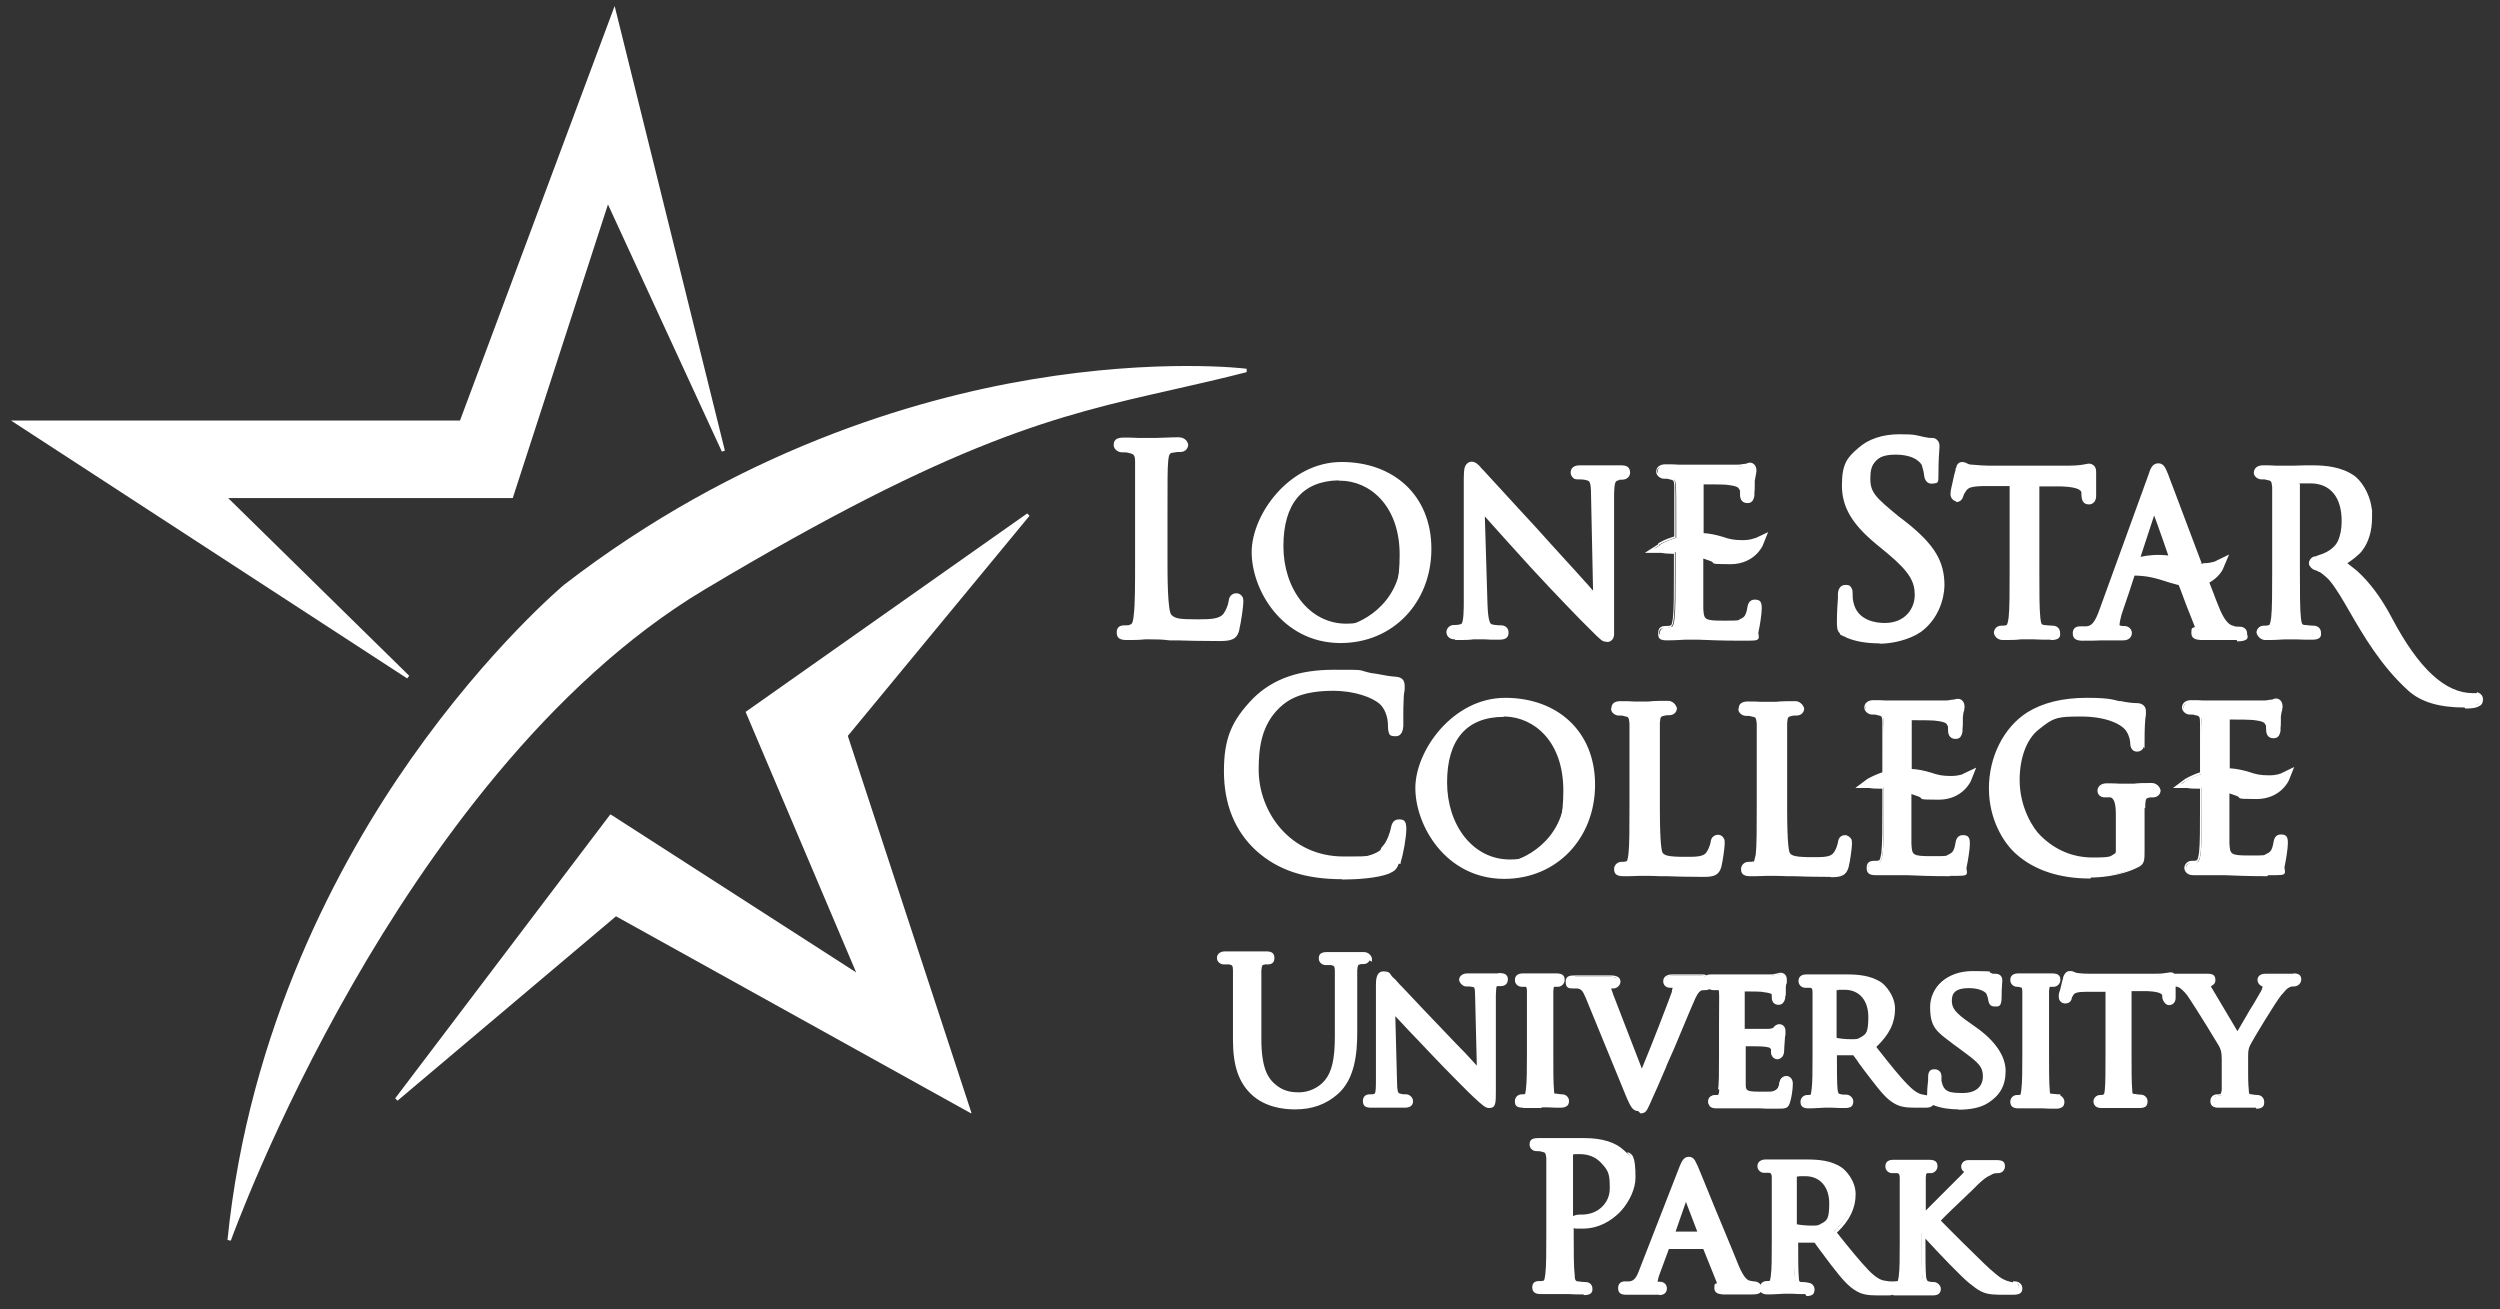 <?xml version="1.0" encoding="UTF-8"?>
<svg xmlns="http://www.w3.org/2000/svg" version="1.1" viewBox="0 0 748.4 392">
  <rect x="0" y="0" width="748.4" height="392" fill="#333333" stroke="none"/>
  <defs>
    <style>
      .cls-1 {
        fill: #fff;
      }
    </style>
  </defs>
  <!-- Generator: Adobe Illustrator 28.7.3, SVG Export Plug-In . SVG Version: 1.2.0 Build 164)  -->
  <g>
    <g id="Layer_1">
      <g id="Layer_1-2" data-name="Layer_1">
        <g>
          <g>
            <g>
              <path class="cls-1" d="M683,232.2s-1.5.7-4,.7-3.9-.3-6-1c-2-.6-4-1-6.2-1.1v-15.6c2.1,0,7,0,7.9.2,3.1.3,3.4,1,3.6,1.5.2.5.3,1.4.3,1.9,0,1.5.9,2,1.7,2s1.3-.2,1.6-1.7c0-.5.2-1.7.2-3.1v-1.3c0-1,.2-1.7.4-2.1,0-.4.2-.7.2-1,0-1.3-.8-1.8-1.4-1.8s-.8.2-1,.3h0c-.4,0-1.3.2-2.5.3h-14.6c-4.9,0-.4,0-.8,0h-.3c-1.4,0-4.1-.2-6.2-.2s-2.2,1.2-2.2,1.7c0,.9.7,1.6,1.7,1.6s1.5,0,1.9.2c1.4.3,1.7.7,1.8,2.6,0,2,0,3.8,0,13.9v1.5c-2.8.8-4.7,2-4.9,2.1l-2.2,1.7h2.8c0,.1,3.2.2,4.3.2h0v5.9c0,6.3,0,11.3-.3,13.9-.3,2-.6,2.5-1,2.6-.6.1-1.3.2-1.7.2-1.1,0-1.7.8-1.7,1.6s.2,1.7,2.2,1.7,3.6,0,5-.1h3.7c2.5.1,6.7.3,13.4.3s3.9,0,4.6-2.6c.3-1.4.9-5.9.9-6.5,0-1.8-.8-2.1-1.6-2.1-1.4,0-1.6,1.4-1.7,1.9-.4,2.6-1.1,3.3-2.2,3.8-1.4.6-4.2.6-5.7.6-5.9,0-6.1-.6-6.3-4.2v-15.6c.7.2,1.6.5,2.7.9,2.1.7,4.1,1,5.9,1,7,0,9.2-5.3,9.2-5.3l1.1-2.8-2.3,1.1-.4.2h0Z"/>
              <path class="cls-1" d="M678.7,262.3c-6.1,0-10.1-.2-12.7-.3h-.9s-3.5,0-3.5,0c-1.4,0-3,0-5,0s-2.7-1.3-2.7-2.2.8-2.1,2.2-2.1.9,0,1.6-.2c0,0,.3-.2.6-2.2.3-2.6.3-7.5.3-13.8v-5.4c-1.2,0-3,0-3.8-.2h0s-4.3,0-4.3,0l3.6-2.7c1.4-.8,3-1.5,4.5-2v-1.1c0-10.1,0-11.9,0-13.9,0-1.8-.3-1.9-1.4-2.1h-.1c-.3-.2-.8-.2-1.7-.2s-2.2-.9-2.2-2.1,1-2.2,2.7-2.2,2.5,0,3.7.1c1,0,1.9,0,2.5,0h15.7c.6,0,1.1-.1,1.6-.2.4,0,.7-.1.9-.1.3-.2.6-.3,1.1-.3.9,0,1.9.8,1.9,2.3s0,.4-.1.6c0,.2,0,.3,0,.4h0c0,.1,0,.2,0,.2-.2.4-.3,1.2-.4,1.9v1.2c0,.9,0,1.7-.1,2.3,0,.3,0,.6,0,.8-.3,1.6-.9,2.2-2.1,2.2s-2.2-.7-2.2-2.5-.1-1.3-.3-1.7c-.1-.3-.4-.9-3.2-1.2-.8-.2-5.2-.2-7.4-.2v14.6c1.9.1,3.8.5,5.8,1.1,2,.7,3.4,1,5.9,1s3.3-.5,3.7-.6h0s3.9-1.9,3.9-1.9l-1.6,4c0,0-2.4,5.6-9.7,5.6s-4-.3-6.1-1c-.8-.3-1.5-.5-2-.7v14.9c.2,3.3.2,3.7,5.8,3.7s4.2,0,5.5-.6c.9-.4,1.5-.9,1.9-3.4.1-.6.4-2.3,2.2-2.3s2.1.9,2.1,2.6-.6,5.2-.9,6.6c-.2.7-.1,1.1,0,1.5,0,.3.1.7-.1,1-.4.5-1.1.5-4.9.5ZM661.9,261h4.2c2.6.1,6.6.3,12.6.3s3.7,0,4.1-.1c0,0,0-.1,0-.2,0-.4-.2-1,0-1.9.3-1.4.9-5.8.9-6.4,0-1.6-.7-1.6-1.1-1.6-.8,0-1,.6-1.2,1.4-.4,2.8-1.2,3.7-2.5,4.2-1.5.6-4.4.6-5.9.6-6.1,0-6.6-.7-6.8-4.7v-16.3s.6.2.6.2c.7.2,1.6.5,2.7.9,1.9.6,3.9,1,5.7,1,6.6,0,8.7-4.8,8.7-5l.6-1.6-1.5.7h0c0,0-1.6.8-4.2.8s-4.1-.3-6.2-1c-2.1-.6-4.1-1-6.1-1.1h-.5v-16.6h.5c3.5,0,7.2,0,8,.2,3.1.3,3.6,1,4,1.8.2.6.3,1.6.3,2.1,0,1.4.8,1.5,1.2,1.5.5,0,.8,0,1.1-1.3,0,0,0-.4,0-.8,0-.6.1-1.4.1-2.2v-1.3c.1-1.1.2-1.8.4-2.2,0-.2,0-.4.1-.6,0-.1,0-.2,0-.3,0-1-.6-1.3-.9-1.3s-.5,0-.6.2c0,0,0,0-.1,0h-.1c0,0-.1,0-.1,0-.3,0-.5,0-.9,0-.4,0-1,.1-1.7.2h-16.9s0,0,0,0c-.4,0-.9,0-1.3,0-1.2,0-2.5-.1-3.7-.1-1.7,0-1.7.8-1.7,1.2,0,.6.5,1.1,1.2,1.1,1,0,1.6,0,2.1.2,1.7.4,2,1.1,2.1,3,.1,2,.1,3.8.1,13.9v1.9h-.4c-1.6.6-3.2,1.2-4.6,2.1,0,0-.1,0-.2,0l-1,.8h1.6c.6.1,2.9.2,4,.2h.5v6.4c0,6.3,0,11.3-.3,14-.3,2.1-.7,2.8-1.4,3-.9.1-1.5.2-1.8.2-.8,0-1.2.6-1.2,1.1s0,1.2,1.7,1.2,3.6,0,5,0h.3Z"/>
            </g>
            <g>
              <path class="cls-1" d="M567.2,210.4h-.3c-1.4,0-4.1-.2-6.2-.2s-2.2,1.2-2.2,1.7c0,.9.7,1.6,1.7,1.6s1.5,0,1.9.2c1.4.3,1.7.7,1.8,2.6,0,2,0,3.8,0,13.9v1.5c-2.8.8-4.7,2-4.9,2.1l-2.2,1.7h2.8c0,.1,3.2.2,4.3.2h0v5.9c0,6.3,0,11.3-.3,13.9-.3,2-.6,2.5-1,2.6-.6.1-1.3.2-1.7.2-1.1,0-1.7.8-1.7,1.6s.2,1.7,2.2,1.7,3.6,0,5-.1h3.7c2.5.1,6.7.3,13.4.3s3.9,0,4.6-2.6c.3-1.4.9-5.9.9-6.5,0-1.8-.8-2.1-1.6-2.1-1.4,0-1.6,1.4-1.7,1.9-.4,2.6-1.1,3.3-2.2,3.8-1.4.6-4.2.6-5.7.6-5.9,0-6.1-.6-6.3-4.2v-15.6c.7.2,1.6.5,2.7.9,2.1.7,4.1,1,5.9,1,7,0,9.2-5.3,9.2-5.3l1.1-2.8-2.3,1.1-.4.2s-1.5.7-4,.7-3.9-.3-6-1c-2-.6-4-1-6.2-1.1v-15.6c2.1,0,7,0,7.9.2,3.1.3,3.4,1,3.6,1.5.2.5.3,1.4.3,1.9,0,1.5.9,2,1.7,2s1.3-.2,1.6-1.7c0-.5.2-1.8.2-3.1v-1.2c0-1,.2-1.6.4-2.1,0-.4.2-.7.2-1,0-1.3-.8-1.8-1.4-1.8s-.8.2-1.1.3h0c-.4,0-1.3.2-2.5.3h-14.6c-4.9,0-.4,0-.8,0h.2Z"/>
              <path class="cls-1" d="M583.6,262.3c-6.1,0-10.1-.2-12.7-.3h-.9s-3.5,0-3.5,0c-1.4,0-3,0-5,0s-2.7-.7-2.7-2.2.8-2.1,2.2-2.1.9,0,1.6-.2c0,0,.3-.2.6-2.2.3-2.6.3-7.5.3-13.8v-5.4c-1.2,0-3,0-3.8-.2h0s-4.3,0-4.3,0l3.6-2.7c1.4-.8,3-1.5,4.5-2v-1.1c0-10.1,0-11.9,0-13.9,0-1.8-.3-1.9-1.4-2.1h-.1c-.3-.2-.8-.2-1.7-.2s-2.2-.9-2.2-2.1,1-2.2,2.7-2.2,2.5,0,3.7.1c1,0,1.9,0,2.5,0h.3c0,0,15.2,0,15.2,0,.6,0,1.1-.1,1.6-.2.4,0,.7-.1.9-.1,0,0,0,0,.1,0,.2-.1.5-.2,1.1-.2.9,0,1.9.8,1.9,2.3s0,.4-.1.6c0,.2,0,.3,0,.4v.2c-.2.4-.3.9-.4,2v1.2c0,.8,0,1.7-.1,2.3,0,.4,0,.7,0,.8-.3,1.6-.9,2.2-2.1,2.2s-2.2-.7-2.2-2.5-.1-1.3-.3-1.7c-.1-.3-.4-.9-3.2-1.2-.8-.2-5.2-.2-7.4-.2v14.6c1.9.1,3.8.5,5.8,1.1,2,.7,3.4,1,5.9,1s3.8-.6,3.8-.7l3.8-1.8-1.6,4c0,0-2.4,5.6-9.7,5.6s-4-.3-6.1-1c-.8-.3-1.5-.5-2-.7v14.9c.2,3.3.2,3.7,5.8,3.7s4.2,0,5.5-.6c.9-.4,1.5-.9,1.9-3.4h0c.1-.6.4-2.3,2.2-2.3s2.1.9,2.1,2.6-.6,5.2-.9,6.6c-.2.7-.1,1.1,0,1.5,0,.3.1.7-.1,1-.4.5-1.1.5-4.9.5ZM566.8,261h4.2c2.6.1,6.6.3,12.6.3s3.7,0,4.1-.1c0,0,0-.1,0-.2,0-.4-.2-1,0-1.9.3-1.4.9-5.8.9-6.4,0-1.6-.7-1.6-1.1-1.6-.8,0-1,.5-1.2,1.4-.4,2.8-1.2,3.7-2.5,4.2-1.5.6-4.4.6-5.9.6-6.1,0-6.6-.7-6.8-4.7v-16.3s.6.2.6.2c.7.2,1.6.5,2.7.9,1.9.6,3.9,1,5.7,1,6.6,0,8.7-4.8,8.7-5l.6-1.6-1.5.7c0,0-1.6.8-4.2.8s-4.1-.3-6.2-1c-2.1-.6-4.1-1-6.1-1.1h-.5v-16.6h.5c3.5,0,7.2,0,8,.2,3.1.3,3.6,1,4,1.8.2.6.3,1.6.3,2.1,0,1.4.8,1.5,1.2,1.5.5,0,.9,0,1.1-1.3,0-.1,0-.4,0-.8,0-.6.1-1.4.1-2.2v-1.2c0-1,.2-1.6.4-2.2,0-.2,0-.5.1-.6,0-.1,0-.2,0-.3,0-1-.6-1.3-.9-1.3s-.5,0-.7.2c0,0-.2,0-.3.1h-.2c-.3,0-.5,0-.9.1-.4,0-1,.1-1.7.2h-16.9s0-.1,0-.1c-.4,0-.7,0-1.1,0-1.2,0-2.5-.1-3.7-.1-1.7,0-1.7.8-1.7,1.2,0,.6.5,1.1,1.2,1.1,1,0,1.6,0,2.1.2,1.7.4,2,1.1,2.1,3,.1,2,.1,3.8.1,13.9v1.9h-.4c-1.6.6-3.2,1.2-4.6,2.1,0,0-.1,0-.2,0l-1,.8h1.6c.6.1,2.9.2,4,.2h.5v6.4c0,6.3,0,11.3-.3,14-.3,2.1-.7,2.8-1.4,3-.9.1-1.5.2-1.8.2-.8,0-1.2.6-1.2,1.1s0,1.2,1.7,1.2,3.6,0,5,0h.3Z"/>
            </g>
            <g>
              <path class="cls-1" d="M418.8,258c.8-2.6,1.7-9.3,1.7-10,0-1.9-1-2.3-1.7-2.3-1.5,0-1.8,1.6-1.9,2.1-.2,1.3-1.2,4.4-2.5,5.7-2.7,2.8-6.9,3.4-12.2,3.4-16.2,0-25.9-13.5-25.9-26.5s.8-13.5,6.4-18.9c2.3-2.2,6.4-5.2,16.4-5.2s12,2.1,14.2,4c1.6,1.4,2.7,4.1,2.7,6.8s0,1.1.1,1.5c.2.8.8,1.3,1.7,1.3h0c1.6,0,1.7-1.8,1.8-2.7v-2.7c0-1.6,0-3.6.1-5.1,0-1.6.2-2.6.3-3.2v-1c0-.5-.1-1-.5-1.4-.3-.3-.7-.6-1.6-.7-2.3-.1-4.6-.6-7.3-1.1h-.2c-4.5-.9-9.2-1-11.1-1-10.3,0-18,2.8-23.7,8.4-6.4,6.5-8.7,15.4-8.7,21.5,0,9.8,3.2,17.6,9.4,23.3,6.4,5.8,14.5,8.5,25.5,8.5h0c4.5,0,10.6-.5,13.9-1.8,1.6-.7,2.1-1.2,2.6-2.9h.5ZM402.3,261.8h0Z"/>
              <path class="cls-1" d="M401.8,263.2c-11.1,0-19.3-2.7-25.8-8.6-6.3-5.8-9.6-13.8-9.6-23.7s2.3-15.2,8.8-21.9c5.9-5.8,13.7-8.5,24.1-8.5s6.6,0,11.2,1h.1s1.4.2,1.4.2c2.2.4,4.1.8,6,.9,1.1.1,1.6.5,1.9.8s.6,1,.6,1.8v1.3c-.1.6-.3,1.5-.3,2.9-.1,1.5-.1,3.5-.1,5.1v2.9c-.1.9-.3,3-2.3,3s-1.9-.6-2.2-1.7c-.1-.5-.1-1-.1-1.6,0-2.5-1-5.1-2.5-6.4-2.2-1.9-7.4-3.9-13.9-3.9-9.5,0-13.6,2.7-16.1,5.1-5.5,5.3-6.2,12.3-6.2,18.5,0,12.8,9.5,26,25.4,26s9.1-.4,11.8-3.2c1.2-1.2,2.2-4.2,2.4-5.4.3-1.7,1.1-2.5,2.4-2.5s2.2.2,2.2,2.8-.9,7.5-1.7,10.1v.4h-.6c-.5,1.5-1.1,2.1-2.8,2.9-3.5,1.4-9.8,1.8-14.1,1.8ZM399.3,201.5c-10.1,0-17.7,2.7-23.3,8.3-6.3,6.4-8.6,15.1-8.6,21.1,0,9.6,3.1,17.3,9.2,22.9,6.3,5.7,14.3,8.4,25.2,8.4s10.4-.5,13.7-1.8c1.5-.7,1.9-1.1,2.3-2.6v-.4h.6c.8-2.8,1.6-8.9,1.6-9.5s-.2-1.8-1.2-1.8-1.2.5-1.4,1.7c-.2,1.3-1.2,4.6-2.6,6-3,3.1-7.8,3.5-12.6,3.5-16.5,0-26.4-13.7-26.4-27s.8-13.7,6.6-19.3c2.6-2.5,6.9-5.3,16.7-5.3s12.2,2.1,14.5,4.1c1.7,1.5,2.9,4.3,2.9,7.2s0,1,0,1.4c.2.6.6.9,1.2.9s1.1-.8,1.3-2.1v-.2s0-2.6,0-2.6c0-1.6,0-3.6.1-5.1,0-1.5.2-2.4.3-3.1v-.2s0-.9,0-.9c0-.5-.1-.8-.4-1s-.5-.5-1.3-.6c-1.9,0-3.9-.4-6.1-.9l-1.3-.2h-.1c-4.6-.9-9.3-1-11.1-1Z"/>
            </g>
            <g>
              <path class="cls-1" d="M450.3,262.6c15.5,0,26.7-11.6,26.7-27.7s-10.6-25.5-26.4-25.5-26.4,16.3-26.4,26.5,8.1,26.6,26,26.6h0ZM450.2,214c8.8,0,18.3,7.1,18.3,22.7s-13.8,21.1-16.5,21.1c-11.4,0-19.3-9.7-19.3-23.6s6.7-20.1,17.5-20.1h0Z"/>
              <path class="cls-1" d="M450.3,263.1h-.3c-17.2-.2-26.3-15.9-26.3-27.2s11.3-27,26.9-27,26.9,10,26.9,26-11.4,28.2-27.2,28.2ZM450.6,209.9c-15,0-25.9,15.5-25.9,26s7.5,26.1,25.5,26.1h.3c15.1,0,26-11.4,26-27.1s-9.9-25-25.9-25ZM452,258.3c-11.7,0-19.8-9.9-19.8-24.1s6-20.4,17.5-20.6h0s.5-.1.5-.1c9.1,0,18.8,7.3,18.8,23.2s-14,21.6-17,21.6ZM450.2,214.6c-11.1,0-17,6.8-17,19.6s7.7,23.1,18.8,23.1,16-5.6,16-20.6-8.9-21.9-17.3-22.2h0c0,0-.5,0-.5,0Z"/>
            </g>
            <g>
              <path class="cls-1" d="M482.7,212.1c0,.9.7,1.5,1.7,1.5s1.5,0,1.9.2c1.5.3,1.7.7,1.9,2.6.1,2,.1,3.8.1,13.9v11.4c0,6,0,11.3-.3,13.9-.2,1.7-.5,2.5-.9,2.6-.6.1-1.3.2-1.7.2-.9,0-1.7.7-1.7,1.6s.2,1.7,2.2,1.7,3.3,0,4.8-.1h1.5c1.4,0,2.9,0,4.8.1,3,.1,6.7.3,12.4.3h.5c2.9,0,4.1-.4,4.7-2.6.5-2,1-5.9,1-6.8s0-.8,0-1.1c-.2-.6-.8-1.1-1.4-1.1h0c-.8,0-1.6.5-1.7,1.8-.2,1-.7,2.4-1.4,3.3-1.1,1.4-3.5,1.5-6.5,1.5h-.4c-4.8,0-6.1-.4-6.8-1.2-1.1-1-1.1-10.1-1.1-14v-11.5c0-10.1,0-11.9.1-13.9.1-2.2.5-2.4,1.5-2.6.7-.1,1.5-.2,1.9-.2.9,0,1.7-.7,1.7-1.6s-.2-1.7-2.2-1.7-4.1,0-5.8.2h-1.9c-1.4,0-4.3-.2-6.5-.2s-2.2,1.3-2.2,1.7h0Z"/>
              <path class="cls-1" d="M509.9,262.5h-.5c-4.5,0-7.8-.1-10.4-.2-.7,0-1.4,0-2,0-1.9-.1-3.4-.1-4.8-.1h-1.5c-1.5.1-3.5.1-4.8.1-2.4,0-2.7-1.1-2.7-2.2s1-2.1,2.2-2.1.7,0,1.6-.2c0,0,.3-.3.5-2.2.3-2.6.3-7.8.3-13.8v-11.4c0-10.1,0-11.9,0-13.9-.2-1.8-.3-1.9-1.5-2.1h-.1c-.3-.2-.8-.2-1.7-.2s-2.2-.8-2.2-2v-.2h.1c0-1.4,1-2.1,2.7-2.1s2.7,0,4,.1c1,0,1.9,0,2.5,0h1.9c1.7-.2,3.8-.2,5.8-.2s2.7,2,2.7,2.2c0,1.2-1,2.1-2.2,2.1s-.7,0-1.8.2c-.7.2-1,.2-1.1,2.1,0,2,0,3.8,0,13.9v11.5c0,10.6.5,13.2.9,13.6.6.7,1.8,1.1,6.5,1.1h.4c2.9,0,5.2,0,6.1-1.3.6-.8,1.1-2.1,1.3-3.1.1-1.6,1.3-2.2,2.2-2.2s1.6.6,1.9,1.4c.1.4.1.4.1,1.3s-.5,4.9-1,6.9c-.7,2.5-2.2,3-5.2,3ZM492.2,261.1c1.4,0,2.9,0,4.8.1.6,0,1.3,0,2,0,2.6.1,5.9.2,10.4.2h.5c2.9,0,3.7-.4,4.2-2.2.5-2,1-5.8,1-6.7s0-.7,0-.9c-.2-.5-.6-.8-1-.8s-1.1.2-1.2,1.3c-.2,1-.7,2.6-1.5,3.6-1.2,1.6-3.7,1.7-6.9,1.7h-.4c-5.1,0-6.4-.4-7.2-1.4-.9-.8-1.2-4.8-1.2-14.3v-11.5c0-10.1,0-11.9.1-13.9.1-2.3.6-2.8,1.9-3.1,1-.1,1.6-.2,2-.2.7,0,1.2-.5,1.2-1.1s-.2-1.2-1.7-1.2-4.1,0-5.7.2h-2c-.6,0-1.6,0-2.6,0-1.3,0-2.7-.1-3.9-.1s-1.7.8-1.7,1.2v.2h0c0,.6.5.9,1.2.9,1,0,1.6,0,2.1.2,1.8.4,2,1.1,2.2,3,.1,2,.1,3.9.1,14v11.4c0,6.1,0,11.3-.3,14-.2,2-.6,2.9-1.3,3-.9.1-1.5.2-1.8.2-.7,0-1.2.5-1.2,1.1s0,1.2,1.7,1.2,3.3,0,4.8,0h1.5Z"/>
            </g>
            <g>
              <path class="cls-1" d="M520.7,212.1c0,.9.7,1.5,1.7,1.5s1.5,0,1.9.2c1.5.3,1.7.7,1.9,2.6,0,2,0,3.8,0,13.9v11.4c0,6.1,0,11.3-.3,13.9-.2,1.2-.4,2.5-.9,2.6-.7.1-1.3.2-1.7.2-.9,0-1.7.7-1.7,1.6s.2,1.7,2.2,1.7,3.3,0,4.8-.1h1.5c1.4,0,2.9,0,4.8.1,3,.1,6.7.3,12.4.3h.5c2.9,0,4.1-.4,4.7-2.6.5-2,1-5.9,1-6.8s0-.8,0-1.1c-.2-.6-.8-1.1-1.4-1.1h0c-.4,0-1.5.1-1.7,1.8-.2,1.1-.8,2.5-1.4,3.3-1.1,1.4-3.5,1.5-6.5,1.5h-.4c-4.8,0-6.1-.4-6.8-1.2-1.1-1-1.1-10.1-1.1-14v-11.5c0-10.1,0-11.9,0-13.9,0-2.2.5-2.4,1.5-2.6.7-.1,1.6-.2,1.9-.2.9,0,1.7-.7,1.7-1.6s-.2-1.7-2.2-1.7-4.1,0-5.8.2h-1.9c-1.4,0-4.3-.2-6.5-.2s-2.2,1.3-2.2,1.7h-.1Z"/>
              <path class="cls-1" d="M547.9,262.5h-.5c-4.5,0-7.8-.1-10.4-.2-.7,0-1.4,0-2,0-1.9-.1-3.4-.1-4.8-.1h-1.5c-1.5.1-3.5.1-4.8.1-2.4,0-2.7-1.1-2.7-2.2s1-2.1,2.2-2.1.7,0,1.3-.1h.4c.1-.2.3-1.5.5-2.1h0c.3-2.7.3-7.9.3-13.9v-11.4c0-10.1,0-11.9,0-13.9-.2-1.8-.3-1.9-1.5-2.1h-.1c-.3-.2-.8-.2-1.7-.2s-2.2-.8-2.2-2v-.2h.1c0-1.4,1-2.1,2.7-2.1s2.7,0,4,.1c1,0,1.9,0,2.5,0h1.9c1.7-.2,3.8-.2,5.8-.2s2.7,2,2.7,2.2c0,1.2-1,2.1-2.2,2.1s-1.1,0-1.8.2c-.7.2-1,.2-1.1,2.1,0,2,0,3.8,0,13.9v11.5c0,10.6.5,13.2.9,13.6.6.7,1.8,1.1,6.5,1.1h.4c2.9,0,5.2,0,6.1-1.3.6-.7,1.1-2.1,1.3-3.1.2-2,1.6-2.2,2.2-2.2s1.6.6,1.9,1.4c.1.4.1.8.1,1.3,0,1-.5,4.9-1,6.9-.7,2.5-2.2,3-5.2,3ZM530.2,261.1c1.4,0,2.9,0,4.8.1.6,0,1.3,0,2,0,2.6.1,5.9.2,10.4.2h.5c2.9,0,3.7-.4,4.2-2.2.5-2,1-5.8,1-6.7s0-.7,0-.9c-.1-.4-.6-.8-.9-.8-.7,0-1.1.4-1.2,1.4-.2,1.2-.8,2.7-1.5,3.5-1.2,1.6-3.7,1.7-6.9,1.7h-.4c-5.1,0-6.4-.4-7.2-1.4-.9-.8-1.2-4.8-1.2-14.3v-11.5c0-10.1,0-11.9.1-13.9.1-2.3.6-2.8,1.9-3.1.7-.1,1.7-.2,2-.2.7,0,1.2-.5,1.2-1.1s-.2-1.2-1.7-1.2-4.1,0-5.7.2h-2c-.6,0-1.6,0-2.6,0-1.3,0-2.7-.1-3.9-.1s-1.7.8-1.7,1.2v.2h0c0,.6.5.9,1.2.9,1,0,1.6,0,2.1.2,1.8.4,2,1.1,2.2,3,.1,2,.1,3.9.1,14v11.4c0,6.1,0,11.3-.3,14h0c-.2,1.6-.5,2.9-1.3,3h-.4c-.6.1-1,.2-1.4.2-.7,0-1.2.5-1.2,1.1s0,1.2,1.7,1.2,3.3,0,4.8,0h1.5Z"/>
            </g>
            <g>
              <path class="cls-1" d="M641.7,241.1c0-2.3.6-2.4,1.4-2.6.8-.1,1.1-.2,1.4-.2.9,0,1.7-.7,1.7-1.6s-.2-1.7-2.2-1.7-3.8,0-5.3.2h-1.8c-1.4,0-4.2-.2-6.4-.2s-2.2,1.3-2.2,1.7c0,.9.7,1.5,1.7,1.5s1.5,0,1.8.1c1.9.5,2,.6,2,5.5v11c0,.7-.2,1-.7,1.3-1.4.8-4.4,1.2-6.7,1.2h0c-6.2,0-11.5-2.2-16-6.6-2.2-2.2-6.5-8.6-6.4-17.1,0-6.8,2.2-12.6,5.9-15.5,4.6-3.7,9.1-4,13-4,7.6,0,12.6,2.4,14,4.7.8,1.2,1.1,2.8,1.2,3.7h0c0,.7.2,2,1.5,2.1h0c.7,0,1.3-.4,1.5-1,.2-.4.2-.9.2-1.5,0-4.7.2-6.9.4-8.1v-1.1c0-.8-.6-1.7-1.9-1.8-1.6,0-3.8-.3-5-.6-.2,0-5.4-1.1-10.1-1.1s-11.7.5-17.7,4.3c-7,4.5-11.2,12.8-11.2,22.3s4.3,16.1,8,19.3c5.4,4.8,12.8,7.2,21.9,7.2h0c4.1,0,9.9-.8,14.2-3.1,1.4-.8,1.4-1.7,1.4-4.5v-7.3c0-2.7,0-4.6,0-6.7l.2.2Z"/>
              <path class="cls-1" d="M625.8,263c-9.3,0-16.8-2.5-22.2-7.3-3.8-3.3-8.2-10.4-8.2-19.7s4.3-18.1,11.4-22.7c4.7-2.9,10.5-4.4,18-4.4s8.3.8,9.7,1c.2,0,.4,0,.5,0,1.2.3,3.4.6,5,.6,1.6.1,2.4,1.2,2.4,2.3v1.1c-.3,1.7-.4,4.3-.4,8.1s0,1.2-.3,1.7c-.2.7-1,1.3-1.9,1.3h-.1c-1.3,0-2-1.1-2-2.6,0-.6-.3-2.2-1.1-3.4-1.3-2.2-6.1-4.5-13.6-4.5s-8.2.3-12.7,3.9c-3.6,2.8-5.7,8.5-5.7,15.1,0,8.2,4,14.5,6.3,16.7,4.4,4.3,9.6,6.5,15.6,6.5s5.1-.4,6.5-1.1c.3-.2.4-.3.4-.9v-11q0-4.6-1.6-5c-.3,0-.8,0-1.7,0-1.3,0-2.2-.8-2.2-2s1-2.2,2.7-2.2,2.7,0,3.9.1c1,0,1.9,0,2.5,0h1.8c1.5-.2,3.2-.2,5.3-.2s2.7,2,2.7,2.2c0,1.2-1,2.1-2.2,2.1s-.3,0-.5,0c-.2,0-.5,0-.9.1-.6.2-.9.2-1,2.1v1.1s-.2-.2-.2-.2c0,1.7,0,3.4,0,5.5v7.3c0,2.8,0,4-1.7,4.9-5.5,2.9-12.4,3.2-14.4,3.2ZM624.8,209.9c-7.2,0-12.9,1.4-17.4,4.2-6.9,4.4-11,12.6-11,21.9s4.2,15.8,7.8,18.9c5.3,4.7,12.5,7.1,21.6,7.1s9.8-.8,14-3c1.1-.6,1.1-1.2,1.1-4.1v-7.3c0-2.7,0-4.6.1-6.7v-1.1c0,0,.3.2.3.2.2-1.4.7-1.7,1.7-2,.5,0,.7-.1.9-.1.3,0,.5,0,.6,0,.7,0,1.2-.5,1.2-1.1s-.2-1.2-1.7-1.2-3.8,0-5.2.2h-1.9c-.6,0-1.5,0-2.5,0-1.2,0-2.6-.1-3.9-.1s-1.7.8-1.7,1.2c0,.6.5,1,1.2,1,1.1,0,1.6,0,2,.1,2.3.6,2.3,1.1,2.3,6v11c0,.8-.3,1.3-.9,1.7-1.5.9-4.7,1.3-7,1.3-6.3,0-11.8-2.3-16.3-6.7-2.5-2.5-6.7-8.9-6.6-17.5,0-7,2.3-12.9,6.1-15.9,4.7-3.8,9.3-4.1,13.3-4.1,7.9,0,12.9,2.5,14.4,4.9.9,1.3,1.2,3,1.3,3.9,0,.7.2,1.6,1,1.7h0c.5,0,.9-.3,1-.7.2-.4.2-.8.2-1.3,0-3.9.1-6.5.4-8.2v-1c0-.6-.5-1.2-1.4-1.3h0c-1.6,0-3.9-.3-5.1-.6-.1,0-.3,0-.5,0-1.4-.2-5.6-1-9.5-1Z"/>
            </g>
          </g>
          <g>
            <g>
              <path class="cls-1" d="M585.5,149.7c.4,0,1.3-.1,1.7-1.4.2-.4.3-.8,1-1.8s1.6-1.5,5.6-1.6h8.3c0-.1,0,26.1,0,26.1,0,6,0,11.3-.3,13.9-.2,1.7-.5,2.5-1,2.6-.6.1-1.3.2-1.7.2-1,0-1.7.8-1.7,1.6s.2,1.7,2.2,1.7,3.8,0,5.3-.2h1.7c1.4,0,4.4.2,7.2.2s2.2-1.4,2.2-1.7c0-.9-.7-1.6-1.7-1.6s-1.9-.1-2.7-.2c-.9-.1-1.3-.5-1.5-2.5-.3-2.7-.3-7.9-.3-13.9v-26.2h6.9c6.4.3,6.6,1.8,6.7,2.6v.7c0,1.8,1,2.2,1.8,2.2h0c.8,0,1.6-.6,1.6-2v-2.2c0-1.7,0-3.8,0-5.1s-.9-1.8-1.4-1.9h0c-.3,0-.5,0-.9.1-.9.2-2.5.5-5.4.5h-24c-.7,0-3.1-.1-5-.3-.9,0-1.4-.3-1.8-.5-.3-.1-.7-.3-1.1-.3h0c-.8.1-1.1.7-1.2,1v.2c-.2.2-.3.4-.3.6v.3c0,0-1.5,6.1-1.5,7s.8,1.7,1.5,1.8h-.3Z"/>
              <path class="cls-1" d="M613.8,191.5c-1.7,0-3.4,0-4.8-.1-1,0-1.8,0-2.4,0h-1.7c-1.5.2-3.2.2-5.3.2s-2.7-1.7-2.7-2.2c0-1,.8-2.1,2.2-2.1s.7,0,1.6-.2c0,0,.3,0,.6-2.2.3-2.6.3-7.8.3-13.8v-25.6h-7.8c-4,.1-4.6.6-5.2,1.4-.5.7-.7,1.1-.8,1.4,0,.1,0,.2-.1.3-.3,1.1-1.1,1.7-2.1,1.7v-.2c-.8-.2-1.7-.9-1.7-2.2s.5-2.7.7-3.9c.4-1.8.6-2.7.8-3.2v-.2c0-.3.1-.5.3-.8v-.2c.1-.4.5-1.2,1.6-1.3.5,0,.8.1,1.1.2l.4.2c.4.2.8.4,1.5.4,1.9.2,4.3.3,5,.3h24c2.8,0,4.3-.3,5.3-.5.4-.1.7-.1,1-.1,1.6.3,1.9,1.5,1.9,2.4s0,1.4,0,2.2c0,.9,0,2,0,2.9v2.2c0,1.7-1.1,2.5-2.1,2.5s-2.2-.3-2.3-2.7v-.7c0-.5-.2-1.8-6.2-2h-6.4c0,0,0,25.6,0,25.6,0,6,0,11.2.3,13.8.2,2,.5,2,1.1,2.1.8.1,2.2.2,2.6.2,1.3,0,2.2.9,2.2,2.1,0,.3.2.9-.3,1.5-.4.5-1.2.7-2.4.7ZM605.9,190.3h.7c.6,0,1.4,0,2.5,0,1.4,0,3.1.1,4.7.1s1.5-.2,1.7-.4c.1-.1.1-.3,0-.6,0,0,0-.2,0-.2,0-.6-.5-1.1-1.2-1.1s-2-.1-2.8-.2c-1.4-.2-1.8-1.1-1.9-2.9-.3-2.7-.3-7.9-.3-13.9v-26.7h7.4c6,.3,7,1.6,7.2,3v.8c0,1.5.8,1.7,1.3,1.7s1.1-.4,1.1-1.5v-2.2c0-.9,0-1.9,0-2.9,0-.8,0-1.6,0-2.2,0-1.1-.5-1.3-1-1.4-.2,0-.3,0-.7,0-1,.2-2.6.5-5.5.5h-24c-.8,0-3.2-.1-5.1-.3h0c-.9,0-1.4-.3-1.9-.5h-.1c0,0,0,0-.2-.1-.2,0-.5-.2-.7-.2-.4,0-.6.3-.7.6v.3h-.1c0,.2-.2.3-.2.4v.8h-.1c-.3,1.2-1.4,5.8-1.4,6.5,0,1,.7,1.3,1.1,1.3h0c.4,0,.7-.4.8-1,0-.2.1-.2.2-.3.2-.4.4-.8.9-1.6.8-1.2,1.9-1.7,6-1.8h8.8v26.6c0,6.1,0,11.3-.3,14-.2,1.7-.5,2.9-1.4,3-.8.1-1.4.2-1.8.2-.7,0-1.2.6-1.2,1.1,0,.8.6,1.2,1.7,1.2,2,0,3.8,0,5.2-.2h1.1Z"/>
            </g>
            <g>
              <path class="cls-1" d="M624.4,187.7c-.5,0-1.3.1-1.7.1-1,0-1.7.7-1.7,1.6s.4,1.7,2.4,1.7,4.4,0,5.8-.1h3c1.2,0,2.5.1,3.4.1,2,0,2.1-1.4,2.1-1.7,0-.7-.5-1.6-1.8-1.6h-.6c-.3,0-1.3-.2-1.3-.7,0-1.1.5-2.8.8-4l.4-1.1c.8-2.4,2.6-7.8,3.4-10.3,3.8,0,5.9.4,11.3,2.2.9.3,1.8.5,2.6.7.8,2.1,2.3,5.9,4.8,12.6l.2.4v.3c-.6.3-1,.8-1,1.5,0,1.5,1.5,1.5,2.7,1.6h.3c2.8,0,6.4.1,10.1.1s2.5-1.2,2.5-1.7,0-1.6-1.8-1.6-1.6-.1-2.2-.3c-1.1-.3-2.7-1.3-4.7-6.5-.7-1.8-1.7-4.3-2.8-7.1,3.3-1.5,4.4-4.2,4.4-4.3l1.2-2.8-2.7,1.3s-1.5.7-4,.7-.5,0-.8,0c-2.1-5.6-4.4-11.7-6.3-16.7l-1.2-3.2c-1.4-3.6-2.3-6.2-2.6-6.9-.7-1.8-1.2-3.1-2.5-3.1s-1.8,1.2-2.5,3.3l-14.6,40.2c-1.3,3.7-2.5,5.1-4.4,5.3h-.2ZM644.9,152.7c2.3,6.4,4.1,11.3,5,14.2-1.2-.2-2.4-.3-3.6-.3-2.4,0-4.6.4-6.2.8l4.8-14.8h0Z"/>
              <path class="cls-1" d="M669.6,191.6c-2,0-3.9,0-5.8,0-1.6,0-3,0-4.3,0h-.6c-1.2-.1-2.9-.2-2.9-2.1s.3-1.3,1-1.8v-.2c-2-5-3.3-8.3-4.1-10.6-.3-.7-.5-1.3-.7-1.8h-.2c-.7-.2-1.4-.4-2.2-.6-5.1-1.7-7.2-2.1-10.8-2.2-.8,2.6-2.5,7.6-3.3,9.9l-.4,1.2-.2.6c-.3,1.1-.6,2.4-.6,3.2,0,0,.6.2.8.2h.6c1.5,0,2.3,1.1,2.3,2.1s-.7,2.2-2.6,2.2-.9,0-1.5,0c-.6,0-1.3,0-1.9,0h-3c-1.4.1-3.8.1-5.8.1s-2.9-.7-2.9-2.2.9-2.1,2.2-2.1.4,0,.7,0c.3,0,.7,0,1,0h.2c1.4-.1,2.5-1,3.9-5l14.6-40.2c.6-1.9,1.2-3.6,3-3.6s2.2,1.6,3,3.4c.1.3.4,1,.7,1.9.5,1.2,1.1,3,1.9,5l1.2,3.2c1.9,5,4.2,11.1,6.3,16.7l.4-.3c2.3,0,3.8-.6,3.8-.7l3.9-1.9-1.7,4h0c-.2.7-1.5,2.9-4.2,4.4l1.2,3.1c.5,1.4,1,2.6,1.4,3.6,1.9,5,3.4,5.9,4.4,6.2.2,0,.3,0,.3.1.3.1.4.2,1.7.2s2.3.7,2.3,2.1c0,0,0,0,0,.2.1.3.3.8,0,1.3-.4.5-1.3.8-3,.8ZM659.5,190.5c1.3,0,2.8,0,4.4,0,1.8,0,3.8,0,5.7,0s2.2-.3,2.2-.4c0,0,0-.2,0-.4,0-.2-.1-.3-.1-.5,0-.5,0-1.1-1.3-1.1s-1.7,0-2.1-.2c0,0-.1,0-.3,0-1.2-.3-2.9-1.4-5-6.8-.4-1-.9-2.2-1.4-3.5l-1.6-4,.4-.2c2.9-1.3,4-3.6,4.1-3.9h0c0-.1.7-1.7.7-1.7l-1.5.7c0,0-1.6.7-4.2.7l-.6-.5h.1c0-.1-.2,0-.2,0h0c0,0,0,.2,0,.2h0s0,.4,0,.4h-.5.1c0,0-.1-.3-.1-.3-2.1-5.6-4.4-11.7-6.3-16.7l-1.2-3.2c-.8-2-1.4-3.8-1.9-5-.3-.9-.6-1.6-.7-1.9-.7-1.9-1.1-2.8-2-2.8s-1.3.8-2,3l-14.6,40.2c-1.4,3.9-2.7,5.4-4.8,5.6h-.3c-.3,0-.6,0-.9,0-.3,0-.6,0-.8,0-.7,0-1.2.5-1.2,1.1s0,1.2,1.9,1.2,4.4,0,5.8,0h3c.7,0,1.3,0,2,0,.5,0,1,0,1.4,0,1.4,0,1.6-.8,1.6-1.2s-.3-1.1-1.3-1.1h-.6c-.5,0-1.8-.3-1.8-1.2s.3-2.3.6-3.5l.2-.6.4-1.1c.8-2.5,2.6-7.8,3.4-10.3v-.3h.5c3.9,0,6,.4,11.5,2.2.7.2,1.4.4,2.1.6l.7.2v.2c.3.6.6,1.2.9,2.1.9,2.3,2.2,5.6,4,10.6l.2.5v.7h-.3c-.5.4-.7.7-.7,1.2,0,.8.5,1,2,1.1h.3s.3,0,.3,0ZM639.3,168.1l5.1-15.7h.8c0,.1.1,0,.1,0l1.2,3.4c1.7,4.7,3,8.4,3.8,10.8l.2.8h-.8c-1.2-.3-2.4-.4-3.5-.4-2.4,0-4.6.4-6.1.8l-.9.2ZM644.9,154.2l-4.1,12.5c2.1-.5,5.3-.8,8.3-.4-.8-2.4-2-5.8-3.5-10l-.8-2.1Z"/>
            </g>
            <g>
              <path class="cls-1" d="M741.5,207.8h-1.4c-8.4,0-16.5-7.4-24.6-22.7-3.2-6-6.7-10.7-10.5-14.1-.4-.3-2.3-1.8-3.4-2.7,1.3-.7,3.9-2.6,4.9-3.9,1.9-2.5,2.9-5.7,2.9-9.7s0-1.5,0-2.3c-.5-5.1-3.3-8.5-4.9-9.7-3.7-2.7-8.4-3.1-12.4-3.1s-3.7,0-5.5.1h-2.9c-1.4,0-4.2-.2-6.4-.2s-2.2,1.3-2.2,1.7c0,.9.7,1.5,1.7,1.5s1.5,0,1.9.2c1.5.3,1.7.7,1.9,2.6,0,2,0,3.8,0,13.9v11.4c0,6.1,0,11.3-.3,13.9-.2,1.7-.5,2.5-1,2.6-.6.1-1.3.2-1.7.2-1.1,0-1.7.8-1.7,1.6s.2,1.7,2.2,1.7,3.1,0,5.8-.2h.9c1.4,0,4.4.2,7.2.2s2.2-1.4,2.2-1.7c0-.8-.6-1.5-1.7-1.5s-1.8-.1-2.7-.2c-.9-.1-1.3-.5-1.5-2.5-.3-2.6-.3-7.9-.3-13.9v-26.7c.7-.1,2-.3,3.6-.3,6.3,0,9.9,4.3,9.9,11.8s-.4,4.6-1.2,6.3h0c0,.3-.4.9-1.1,1.6-.9.9-2.5,2.1-5.3,2.9h0c-.2,0-.5.2-.9.3h0c-.4.2-1,.6-1.2,1.4h0c0,.3,0,.6.2.8h0c.4.7,1,.9,1.6,1.1.4.1.7.3,1.1.5,1.1.7,2.8,2.2,3.1,2.7,2,2.5,4,5.9,6.3,9.8,4.1,7.1,9.3,16,17.3,23.2,3.7,3.3,9.1,4.9,16.5,4.9h0c3,0,3.6-.4,3.9-.6.4-.2.9-.6.9-1.5v-.2c0-.7-.5-1.2-1-1.4v.2Z"/>
              <path class="cls-1" d="M737.8,211.8c-7.5,0-13-1.6-16.8-5-8.2-7.4-13.5-16.6-17.4-23.3h0c-2.3-4-4.2-7.3-6.2-9.7-.3-.4-1.9-1.9-3-2.6h-.3c-.3-.3-.5-.4-.7-.4-.7-.2-1.4-.5-1.9-1.3-.3-.3-.3-.8-.3-1.1h0c.1-.6.5-1.4,1.5-1.8h.1c0,0,.1,0,.1,0,.1,0,.3,0,.4-.1.2,0,.3-.1.5-.2,2.1-.6,3.8-1.5,5-2.8.7-.7.9-1.3,1-1.4.8-1.7,1.2-3.7,1.2-6.1,0-7.2-3.4-11.3-9.4-11.3s-2.4.1-3.1.2v26.3c0,6,0,11.3.3,13.8.2,2,.5,2,1.1,2.1h.4c.7.1,1.4.2,2.3.2,1.4,0,2.2,1,2.2,2,0,.3.2.9-.3,1.5-.4.5-1.2.7-2.4.7s-3.4,0-4.8-.1c-1,0-1.8,0-2.4,0h-.9c-2.7.2-3.8.2-5.8.2s-2.7-2-2.7-2.2c0-1,.8-2.1,2.2-2.1s.7,0,1.6-.2c0,0,.3,0,.6-2.2.3-2.6.3-7.8.3-13.8v-11.4c0-10.1,0-11.9,0-13.9-.2-1.8-.3-1.9-1.5-2.1h-.1c-.3-.2-.8-.2-1.7-.2s-2.2-.8-2.2-2,1-2.2,2.7-2.2,2.7,0,3.9.1c1,0,1.9,0,2.5,0h2.9c1.8-.1,4.2-.1,5.5-.1,3.9,0,8.8.4,12.7,3.2,1.6,1.2,4.4,4.6,5.1,9.7,0,0,0,.2.1.5h0s0,0,0,0c0,.4,0,1.1,0,2.2,0,4-1,7.4-3,10-.9,1.2-3,2.8-4.4,3.7,1.1.9,2.5,2,2.8,2.2,3.9,3.5,7.4,8.2,10.6,14.3,8,15.1,15.9,22.4,24.2,22.4h1.1l.2-.3.4.2c.6.2,1.3.9,1.3,1.9v.2c0,.9-.4,1.6-1.2,1.9-.3.2-1,.7-4.1.7ZM692.2,168.4c0,.2,0,.3,0,.4h0c.3.6.8.8,1.3,1,.3,0,.6.2.9.4h.3c1.1.8,2.9,2.4,3.3,3,2,2.5,3.9,5.8,6.2,9.7h0c3.9,6.8,9.1,15.9,17.2,23.2,3.6,3.2,8.9,4.8,16.2,4.8s3.4-.4,3.6-.5c.5-.2.7-.6.7-1.1v-.2c0-.3-.1-.5-.3-.7h-1.7c-8.7,0-16.9-7.5-25-23-3.2-5.9-6.7-10.6-10.4-14-.4-.3-2.3-1.8-3.4-2.7l-.6-.5.7-.4c1.3-.7,3.8-2.5,4.7-3.8,1.9-2.4,2.8-5.6,2.8-9.4s0-1.5,0-1.9c0,0,0-.2,0-.3-.5-5-3.2-8.2-4.7-9.4-3.6-2.7-8.4-3-12.1-3s-3.7,0-5.5,0h-2.9c-.6,0-1.5,0-2.5,0-1.2,0-2.6-.1-3.9-.1s-1.7.8-1.7,1.2c0,.6.5,1,1.2,1,1,0,1.6,0,2.1.2,1.8.4,2,1.1,2.2,3,.1,2,.1,3.9.1,14v11.4c0,6.1,0,11.3-.3,14-.2,1.7-.5,2.9-1.4,3-.8.1-1.4.2-1.8.2-.8,0-1.2.6-1.2,1.1s.2,1.2,1.7,1.2,3.1,0,5.8-.2h.9c.6,0,1.4,0,2.5,0,1.4,0,3.1.1,4.7.1s1.5-.2,1.7-.4c.1-.1.1-.3,0-.6s0-.2,0-.2c0-.6-.5-1-1.2-1s-1.6,0-2.4-.2h-.4c-1.4-.2-1.8-1.2-1.9-3-.3-2.6-.3-7.9-.3-13.9v-27.1h.6c.7-.2,2-.4,3.5-.4,6.6,0,10.4,4.5,10.4,12.3s-.4,4.8-1.2,6.5c0,.2-.4.9-1.2,1.7-1.3,1.3-3.2,2.4-5.5,3h-.1s-.1,0-.2.1c-.2,0-.4.1-.6.2h0c-.4.3-.7.6-.8,1Z"/>
            </g>
            <g>
              <path class="cls-1" d="M370.4,188.4c.6-2.3,1.2-7,1.2-7.9s0-.9-.1-1.2c-.2-.6-.8-1.1-1.5-1.1h0c-.5,0-1.6.2-1.8,2-.2,1.3-.9,3-1.7,4-1.4,1.7-4.2,1.8-7.9,1.8h-.3c-5.6,0-7.2-.5-8.1-1.4-1.3-1.3-1.3-11.2-1.3-16.5v-13.5c0-11.8,0-13.9.2-16.3.2-2.7.7-3,1.9-3.2.9-.1,1.9-.2,2.3-.2,1,0,1.7-.7,1.8-1.6,0-.5-.2-1.8-2.4-1.8s-4.8.1-6.8.2h-2.2c-1.6,0-5-.2-7.5-.2s-2.4,1.2-2.4,1.8c0,.9.8,1.6,1.8,1.6s1.8,0,2.3.2c1.8.4,2.2.9,2.3,3.2.1,2.4.1,4.5.1,16.3v13.3c0,7.1,0,13.2-.4,16.3-.3,2.2-.6,3.1-1.3,3.2-.7.2-1.5.3-2,.3-1.1,0-1.8.8-1.8,1.6s.2,1.8,2.4,1.8,3.8,0,5.5-.2h1.8c1.7,0,3.4,0,5.6.2,3.5.1,7.9.3,14.5.3h.5c3.6,0,4.7-.6,5.3-2.9h0Z"/>
              <path class="cls-1" d="M365.1,191.9h-.5c-5.3,0-9.1-.1-12.2-.2h-2.3c-2.2-.3-3.9-.3-5.6-.3h-1.8c-1.7.2-3.3.2-5.5.2s-2.9-.8-2.9-2.3.9-2.1,2.3-2.1,1.2,0,1.9-.3c.5,0,.8-1.5.9-2.8.4-3.1.4-9.2.4-16.2v-13.3c0-11.8,0-13.9,0-16.3,0-2.1-.4-2.4-1.9-2.7-.5-.2-1.3-.2-2.2-.2s-2.3-.9-2.3-2.1c0-.4,0-1.1.5-1.6.5-.5,1.3-.7,2.4-.7s3.1,0,4.6.1c1.2,0,2.2,0,2.9,0h2.2c1.8,0,4.5-.2,6.8-.2s2.9,1.8,2.9,2.3c-.1,1.3-1.1,2.1-2.3,2.1s-.8,0-2.2.2c-.9.1-1.3.2-1.5,2.7-.2,2.4-.2,4.5-.2,16.3v13.5c0,4.1,0,15,1.2,16.1s2.3,1.3,7.7,1.3h.3c3.6,0,6.3-.1,7.5-1.6.7-.9,1.4-2.5,1.6-3.8.2-2.2,1.8-2.4,2.3-2.4.9,0,1.7.6,2,1.4.1.4.1.8.1,1.4,0,.9-.6,5.6-1.2,8v.2c-.7,2.8-2.4,3.3-5.8,3.3ZM344.5,190.4c1.7,0,3.4,0,5.6.2h2.3c3.1.2,7,.3,12.2.3h.5c3.5,0,4.3-.6,4.8-2.5v-.2c.6-2.3,1.2-6.9,1.2-7.8s0-.8,0-1c-.1-.4-.5-.8-1-.8-.7,0-1.2.5-1.3,1.6-.2,1.4-1,3.2-1.8,4.3-1.5,1.8-4.4,2-8.3,2h-.3c-5.8,0-7.5-.5-8.5-1.5s-1.4-7.3-1.4-16.9v-13.5c0-11.8,0-13.9.2-16.3.2-2.8.8-3.4,2.3-3.7,1.2-.1,2-.2,2.4-.2.7,0,1.2-.5,1.3-1.2,0-.5-.3-1.2-1.9-1.2-2.3,0-5,.1-6.8.2h-2.2c-.7,0-1.8,0-3,0-1.5,0-3.1-.1-4.5-.1s-1.4.1-1.7.4c-.2.2-.2.5-.2.8,0,.7.6,1.2,1.3,1.2,1.1,0,1.9,0,2.5.2,2,.4,2.5,1.2,2.6,3.6.1,2.4.1,4.5.1,16.3v13.3c0,7.1,0,13.2-.4,16.4-.3,2-.6,3.5-1.7,3.6-.8.2-1.6.3-2.1.3-.8,0-1.3.6-1.3,1.1s0,1.3,1.9,1.3,3.8,0,5.4-.2h1.9Z"/>
            </g>
            <g>
              <path class="cls-1" d="M401.3,192c15.5,0,26.7-11.6,26.7-27.7s-10.6-25.5-26.4-25.5-26.4,16.3-26.4,26.5,8.1,26.6,26,26.6h0ZM401.2,143.4c8.8,0,18.3,7.1,18.3,22.7s-13.8,21.1-16.5,21.1c-11.4,0-19.3-9.7-19.3-23.7s6.7-20.2,17.5-20.2h0Z"/>
              <path class="cls-1" d="M401.3,192.5h-.3c-17.2-.2-26.3-15.9-26.3-27.2s11.3-27,26.9-27,26.9,10,26.9,26-11.4,28.2-27.2,28.2ZM401.6,139.3c-15,0-25.9,15.5-25.9,26s7.5,26.1,25.5,26.1h.3c15.1,0,26-11.4,26-27.1s-9.9-25-25.9-25ZM403,187.7c-11.7,0-19.8-10-19.8-24.2s6.2-20.7,18-20.7h.5c8.9.4,18.3,7.7,18.3,23.3s-14,21.6-17,21.6ZM400.7,143.8c-10.8.2-16.5,7-16.5,19.7s7.7,23.2,18.8,23.2,16-5.6,16-20.6-9.2-22.2-17.8-22.2h-.5Z"/>
            </g>
            <g>
              <path class="cls-1" d="M435.9,191.1c2,0,4,0,5.1-.2h1.9c1.1,0,3.3.2,5.9.2s2.3-1,2.3-1.7-.7-1.6-1.7-1.6-1.6,0-2.9-.3c-.8-.2-1.5-.9-1.7-6.4l-.8-27.8c3.3,3.7,8.9,10,14.6,16.2,6.6,7.1,16,16.9,16.8,17.6l.3.3c3.6,3.6,4.1,4.2,5.1,4.2h.2c.7,0,1.5-.4,1.6-1.7,0-.7.1-1.8.1-4.1v-38c.1-4.1.5-4.4,1.6-4.6.6-.2,1-.2,1.3-.2,1.1,0,1.9-.7,1.9-1.7-.1-1.5-1.8-1.6-2.3-1.6-1.8,0-3.3,0-4.3.1h-2.4c-1.3,0-3.4-.1-5.4-.1h0c-.7,0-2.3,0-2.4,1.5h0c0,.3,0,.8.4,1.2.3.4.7.5,1.3.5s1.8,0,2.8.3,1.5.6,1.6,5.1l.6,29.8c-1-1.1-2.1-2.4-3.5-3.9-2.9-3.2-6.4-7.1-9.8-10.8-9.8-10.7-19.4-21.1-20.4-22.3-.2-.2-.4-.4-.6-.6-.7-.8-1.5-1.7-2.5-1.8-.7,0-1.4.4-1.7,1.6-.1.6-.2,1.4-.2,2.8v37.1c0,5-.3,6.9-1.2,7.1-.7.2-1.6.3-2.3.3h0c-1,0-1.7.7-1.7,1.6s.3,1.7,2.2,1.7l.2.2Z"/>
              <path class="cls-1" d="M481,192.1h-.2c-1.1,0-1.6-.5-4.6-3.5l-1.2-1.2c-.8-.7-10.2-10.4-16.8-17.6-5.2-5.7-10.3-11.4-13.7-15.2l.8,26.4c.2,5.6,1,5.8,1.3,5.9,1.1.3,2.4.3,2.8.3,1.3,0,2.2.9,2.2,2.1s-.4,2.2-2.8,2.2-3,0-4.2-.1c-.7,0-1.3,0-1.7,0h-1.9c-1.1.2-3,.2-5.1.2h-.2l-.2-.2c-1.8,0-2.5-1.2-2.5-2.2s.9-2.1,2.2-2.1,1.6-.1,2.2-.3c.8-.2.8-5,.8-6.6v-37.1c0-1.5.1-2.3.2-2.9.5-1.8,1.7-2,2.2-2,1.3.1,2.2,1.1,2.9,2l.6.6c.7.8,5.3,5.8,11.1,12.1,2.9,3.1,6.1,6.6,9.3,10.2,2.4,2.6,4.9,5.4,7.2,7.9l2.6,2.9c.9.9,1.6,1.8,2.3,2.6.1.1.2.2.3.3l-.6-28.4c0-4.3-.5-4.4-1.2-4.6-.9-.3-2.1-.3-2.7-.3s-1.2,0-1.7-.7c-.5-.5-.5-1.2-.5-1.4h0c.1-2.1,2.2-2.1,2.9-2.1,1.1,0,2.3,0,3.3,0,.8,0,1.5,0,2.1,0h2.4c1,0,2.5,0,4.3,0s2.7.5,2.8,2.1c0,1.3-1,2.2-2.4,2.2s-.6,0-1.1.2c-.8.2-1.2.2-1.3,4.1v38c0,1.5,0,2.5,0,3.2,0,.4,0,.7,0,.9-.1,1.6-1.2,2.2-2.1,2.2ZM443.5,151.9l1.8,2c3.4,3.8,8.5,9.5,13.7,15.2,6.6,7.1,16,16.9,16.8,17.6l1.2,1.2c2.7,2.7,3.2,3.2,3.9,3.2h.2c.5,0,1-.2,1.1-1.2,0-.2,0-.5,0-.9,0-.7,0-1.7,0-3.1v-38c0-4,.4-4.8,2-5.1.6-.2,1.1-.2,1.4-.2.8,0,1.4-.5,1.4-1.2,0-1-1.2-1.1-1.8-1.1-1.8,0-3.3,0-4.2,0h-2.5c-.6,0-1.3,0-2.2,0-1,0-2.1,0-3.2,0s-1.8.2-1.9,1c0,.2,0,.6.3.8.2.3.4.4.9.4s1.9,0,2.9.3c1.4.4,1.9,1.2,2,5.6l.6,31.1-.9-1c-.4-.4-.8-.9-1.2-1.4-.7-.8-1.4-1.6-2.3-2.5l-2.6-2.9c-2.3-2.5-4.7-5.3-7.2-7.9-3.2-3.5-6.4-7-9.3-10.2-5.8-6.3-10.4-11.3-11.1-12.1l-.6-.6c-.6-.7-1.4-1.6-2.2-1.7-.6,0-1,.4-1.2,1.2,0,.5-.2,1.3-.2,2.7v37.1c0,5.6-.4,7.3-1.6,7.6-.7.2-1.6.3-2.4.3s-1.2.5-1.2,1.1.3,1.2,1.7,1.2h.2l.2.2c1.9,0,3.8,0,4.8-.2h2c.4,0,1.1,0,1.8,0,1.1,0,2.5.1,4.1.1s1.8-.8,1.8-1.2c0-.6-.5-1.1-1.2-1.1s-1.8,0-3-.3c-1.2-.3-1.9-1.5-2.1-6.9l-.8-29.2Z"/>
            </g>
            <g>
              <path class="cls-1" d="M496.8,163.3l-2.7,1.7h3.2c.1.1,3.2.3,4.3.3h0v5.9c0,6.3,0,11.3-.3,13.9-.2,1.6-.4,2.5-1,2.6s-1.3.2-1.7.2c-1.1,0-1.7.8-1.7,1.6s.2,1.7,2.2,1.7,4-.1,5.3-.2h3.5c2.5.1,6.7.3,13.3.3s3.9,0,4.6-2.6c.3-1.4.9-5.9.9-6.6,0-1.8-.8-2.1-1.6-2.1-1.4,0-1.6,1.4-1.7,1.9-.4,2.6-1.1,3.3-2.2,3.8-1.4.6-4.2.6-5.7.6-5.9,0-6.1-.6-6.3-4.2v-15.6c.7.2,1.6.5,2.7.9,2.1.7,4.1,1,5.9,1,7,0,9.2-5.3,9.2-5.3l1.1-2.8-2.7,1.3c0,0-1.5.7-4,.7s-3.9-.3-6-1c-2-.6-4-1-6.1-1.1v-15.6c2.1,0,7.1,0,7.9.2,3.1.3,3.4,1,3.6,1.5.2.5.3,1.4.3,1.9,0,1.5.9,2,1.7,2s1.3-.2,1.6-1.7c0-.5.2-1.8.2-3v-1.4c0-1,.3-1.7.4-2.2,0-.4.2-.7.2-1,0-1.3-.8-1.8-1.4-1.8s-.8.2-1,.3h0c-.4,0-1.3.2-2.5.3h-15.4c-1.3,0-4.2-.2-6.4-.2s-2.2,1.2-2.2,1.7c0,.9.7,1.6,1.7,1.6s1.5,0,1.9.2c1.4.3,1.7.7,1.8,2.6.1,2,.1,3.8.1,13.9v1.5c-2.8.8-4.7,1.9-4.9,2.1v.2Z"/>
              <path class="cls-1" d="M521.2,191.8c-6,0-10-.2-12.6-.3h-.7s-3.5,0-3.5,0c-.6,0-2.8.2-5.3.2s-2.7-.7-2.7-2.2.8-2.1,2.2-2.1.7,0,1.6-.2c.3,0,.5-1.6.6-2.2.3-2.6.3-7.5.3-13.8v-5.4c-.9,0-3-.1-3.8-.3h0s-4.9,0-4.9,0l3.9-2.5h0c0-.1.1-.3.1-.3.3-.3,2.1-1.3,4.8-2.1v-1.1c0-10.1,0-11.9,0-13.9,0-1.8-.3-1.9-1.4-2.1h-.1c-.3-.2-.8-.2-1.7-.2s-2.2-.9-2.2-2.1.9-2.2,2.7-2.2,2.7,0,4,.1c1,0,1.8,0,2.4,0h15.4c.6,0,1.1-.1,1.6-.2.4,0,.7-.1.9-.1.3-.2.6-.3,1.1-.3.9,0,1.9.8,1.9,2.3s0,.4-.1.6c0,.2,0,.3,0,.4,0,.2,0,.4-.1.5-.1.4-.2,1-.3,1.7v1.4c0,.8,0,1.5-.1,2.1,0,.4,0,.7,0,.9-.3,1.6-.9,2.2-2.1,2.2s-2.2-.7-2.2-2.5-.1-1.3-.3-1.7c-.1-.3-.4-.9-3.2-1.2-.7-.2-5.3-.2-7.4-.2v14.6c1.8.1,3.7.5,5.7,1.1,2,.7,3.4,1,5.9,1s3.3-.5,3.7-.6c0,0,.1,0,.2,0l3.8-1.8-1.6,4c0,0-2.4,5.6-9.7,5.6s-4-.3-6.1-1c-.8-.3-1.5-.5-2-.7v14.9c.2,3.3.2,3.7,5.8,3.7s4.2,0,5.5-.6c.9-.4,1.5-.9,1.9-3.4.1-.6.4-2.3,2.2-2.3s2.1.9,2.1,2.6-.6,5.4-.9,6.7c-.2.7-.1,1.1,0,1.5,0,.4.1.7-.2,1-.4.5-1.1.5-4.9.5ZM504.9,190.5h3.7c2.6.1,6.6.3,12.6.3s3.7,0,4.1-.1c0,0,0-.2,0-.2,0-.4-.2-1,0-1.9.3-1.4.9-5.8.9-6.5,0-1.6-.7-1.6-1.1-1.6-.8,0-1,.6-1.2,1.4-.4,2.8-1.2,3.7-2.5,4.2-1.5.6-4.4.6-5.9.6-6.1,0-6.6-.7-6.8-4.7v-16.3s.6.2.6.2c.7.2,1.6.5,2.7.9,1.9.6,3.9,1,5.7,1,6.6,0,8.7-4.8,8.7-5l.6-1.6-1.8.8c-.5.2-1.8.7-4,.7s-4.1-.3-6.2-1c-2.1-.6-4.1-1-6-1.1h-.5v-16.6h.5c3.5,0,7.3,0,8,.2,3.1.3,3.6,1,3.9,1.8.2.6.3,1.6.3,2.1,0,1.4.8,1.5,1.2,1.5.5,0,.8,0,1.1-1.3,0-.1,0-.4,0-.9,0-.6.1-1.3.1-2v-1.4c0-.8.2-1.4.3-1.9,0-.1,0-.3,0-.4,0-.2,0-.4.1-.6,0-.1,0-.2,0-.3,0-1-.6-1.3-.9-1.3s-.5,0-.6.2c0,0,0,0-.1,0h-.1c0,0-.1,0-.1,0-.3,0-.5,0-.9,0-.4,0-1,.1-1.7.2h-15.4c-.6,0-1.4,0-2.4,0-1.3,0-2.7-.1-4-.1s-1.7.7-1.7,1.2.5,1.1,1.2,1.1c1,0,1.6,0,2.1.2,1.7.4,2,1.1,2.1,3,.1,2,.1,3.8.1,13.9v1.9h-.4c-2.3.8-4,1.6-4.5,2v.2l-1.5.9h1.7c.6.1,3,.3,4,.3h.5v6.4c0,6.3,0,11.3-.3,14-.2,1.7-.4,2.9-1.4,3-.8.1-1.4.2-1.8.2-.8,0-1.2.6-1.2,1.1s0,1.2,1.7,1.2c2.5,0,4.7-.2,5.3-.2h.5Z"/>
            </g>
            <g>
              <path class="cls-1" d="M551.3,189.5l.7.4h.2s.2.1.3.2l.5.3h0c2.7,1.2,5.9,1.7,9.7,1.7s8.8-1.2,12-3.4c5-3.6,6.8-9.4,6.9-13.5,0-7.1-3-12-11.4-18.7l-2.1-1.6c-7.1-5.9-8.7-8.1-8.7-11.8s3.2-7.6,8-7.6,7.8,2.4,8.3,3.4c.3.6.8,2.5.8,3.3,0,1.3.7,2,1.7,2h0c1.6-.2,1.6-1.9,1.6-2.9,0-4,.2-6.4.3-7.4v-.6c0-.8-.4-1.2-.6-1.4-.4-.3-.9-.4-1.3-.4s-.9,0-2.4-.3c-2.2-.5-4.5-.8-7.2-.8-4.9,0-9.1,1.4-12.1,4.1-3,2.7-4.6,6.4-4.6,10.7,0,6.3,2.9,11.3,10.2,17.3l3.4,2.8c6.4,5.4,8.2,8.1,8.2,12.7s-3,8.9-9.5,8.9-8.7-.7-9.9-6.8c-.2-.9-.2-1.9-.2-2.6s0-.8-.2-1.2c-.3-.5-.8-.8-1.5-.8h0c-1.5,0-1.7,1.7-1.7,2.3v.8c0,1.5-.3,4.1-.3,7.3s0,2.7.9,3.4h0v.2Z"/>
              <path class="cls-1" d="M562.7,192.6c-4,0-7.3-.6-9.9-1.7l-.7-.4s0,0,0,0h-.2l-1.1-.6v-.3c-.9-.8-.9-2-.9-3.6,0-2.9.2-5.3.3-6.9v-.4s0-.8,0-.8c0-1.4.7-2.8,2.2-2.8s1.5.4,1.9,1c.3.5.3,1.1.3,1.5,0,.7,0,1.6.2,2.5,1.1,5.8,7,6.4,9.4,6.4,6.2,0,9-4.4,9-8.4s-1.6-6.9-8-12.3l-3.4-2.8c-7.4-6.1-10.4-11.2-10.4-17.7s1.6-8.3,4.8-11.1c3.1-2.8,7.4-4.2,12.4-4.2s4.9.3,7.3.8c1.4.3,1.8.3,2.3.3s1,0,1.6.5c.3.3.8.8.8,1.8v.6c-.1,1.4-.3,3.8-.3,7.4s0,3.1-2,3.4h0c-1.3,0-2.1-.9-2.3-2.5,0-.7-.5-2.5-.7-3.1-.3-.5-1.9-3.1-7.9-3.1s-7.5,2.8-7.5,7.1,1.6,5.7,8.5,11.4l2.1,1.6c8.6,6.8,11.6,11.8,11.6,19.1-.1,4.3-2,10.2-7.1,13.9-3.5,2.4-8.7,3.5-12.3,3.5ZM552.8,189.7l.5.3c2.5,1.1,5.6,1.6,9.4,1.6s8.9-1.4,11.7-3.3c4.8-3.4,6.6-9,6.7-13.1,0-6.9-2.9-11.7-11.2-18.3l-2.1-1.6c-7.2-6-8.9-8.3-8.9-12.2s3.4-8.1,8.5-8.1,8.3,2.8,8.7,3.7c.3.7.9,2.7.9,3.5.1,1.5.9,1.5,1.2,1.5.9-.1,1.1-1,1.1-2.4,0-3.6.2-6.1.3-7.4v-.6c0-.6-.3-.9-.5-1-.3-.2-.8-.3-.9-.3-.5,0-1,0-2.5-.3-2.4-.5-4.6-.8-7.1-.8-4.8,0-8.9,1.4-11.8,4-2.9,2.6-4.4,6.2-4.4,10.3,0,6.2,2.9,11.1,10,16.9l3.4,2.8c6.6,5.6,8.4,8.4,8.4,13.1s-3.1,9.4-10,9.4-9.1-.7-10.4-7.2c-.2-.9-.2-2-.2-2.7s0-.7-.1-1c-.2-.3-.6-.5-1.1-.5-1.1,0-1.2,1.5-1.2,1.8v1.3c-.1,1.6-.3,3.9-.3,6.8s0,2.5.7,3h.2v.3l.4.2h.2c0,0,.2.2.4.3Z"/>
            </g>
          </g>
        </g>
        <g>
          <g>
            <polygon class="cls-1" points="153.2 148.6 182 59.8 216.6 135 184 3.5 138.1 126.5 5 126.4 122.2 202.7 67.1 148.6 153.2 148.6"/>
            <path class="cls-1" d="M121.9,203.1L3.3,125.9h134.4c0,.1,46.3-124.1,46.3-124.1l33,133.1-.9.3-34.1-74-28.5,87.9h-85.2l54.2,53.2-.6.8ZM6.7,126.9l111.6,72.6-52.4-51.5h87l29.1-89.7,32.9,71.6L183.9,5.2l-45.5,121.8h-.3s-131.4,0-131.4,0Z"/>
          </g>
          <g>
            <path class="cls-1" d="M373.1,110.8s-103.6-12.9-204,64.6c0,0-88.2,73.2-100.5,195.8,0,0,50.4-140.5,142-195.2,91.6-54.7,117.2-53.5,162.5-65.2h0Z"/>
            <path class="cls-1" d="M69.1,371.4l-1-.2c6.4-63.4,33.4-113.4,55-144.1,23.4-33.3,45.5-51.8,45.7-52,52-40.1,104.7-55.6,139.9-61.5,38.1-6.4,64.2-3.3,64.5-3.2v1c-7.7,2-14.9,3.6-21.9,5.2-34.6,7.8-64.6,14.6-140.4,59.9-47.2,28.2-83.3,79.7-105.2,117.9-23.8,41.4-36.5,76.7-36.6,77ZM355.4,110.5c-11.3,0-27.4.8-46.6,4-35,5.9-87.6,21.3-139.4,61.3-.2.2-22.3,18.6-45.6,51.8-21,30-47.3,78.4-54.3,139.7,3.9-10.1,16-39.7,35.3-73.5,22-38.3,58.1-90,105.5-118.3,76-45.4,106-52.2,140.7-60,6.1-1.4,12.4-2.8,19.1-4.5-2.9-.2-8-.5-14.8-.5Z"/>
          </g>
          <g>
            <polygon class="cls-1" points="118.6 329.1 182.7 244.5 257.3 292.5 223.7 213.4 307.7 154.2 253.1 220.3 289.8 332.2 184.3 273.7 118.6 329.1"/>
            <path class="cls-1" d="M290.7,333.3l-106.3-59-65.4,55.2-.7-.7,64.4-85,.4.2,73.2,47.1-33.1-78,.3-.2,84-59.2.7.7-54.4,65.9,37,112.8ZM184.2,273.1l.3.2,104.4,57.9-36.4-111,.2-.2,52.2-63.2-80.6,56.8,34.1,80.2-75.6-48.6-61.1,80.7,62.5-52.7Z"/>
          </g>
        </g>
        <g>
          <g>
            <path class="cls-1" d="M409.9,286.9c0-.5-.2-1.5-2-1.5s-2.8,0-3.8.1h-1.8c-1.2,0-3.4-.1-5.3-.1s-2,1.1-2,1.5c0,.8.7,1.4,1.5,1.4s1.4,0,1.7.1c1.2.3,1.5.6,1.6,2.3.1,1.8.1,3.4.1,12.4v7.2c0,6.7-.9,10.8-3.1,13.4-1.9,2.3-5.1,3.8-8.1,3.8s-5.3-.5-7.9-2.9c-2-1.9-3.9-5-3.9-13.5v-8.1c0-8.9,0-10.6.1-12.4.1-2.1.6-2.2,1.2-2.3.6-.1.9-.2,1.2-.2.9,0,1.5-.6,1.5-1.4s-.2-1.5-2-1.5-2.9,0-4.2.1h-2.6c-1.3,0-3.6-.1-5.4-.1s-2,1.1-2,1.5c0,.8.7,1.4,1.5,1.4s1.4,0,1.7.1c1.2.3,1.5.6,1.6,2.3.1,1.8.1,3.4.1,12.4v8.4c0,7.5,1.6,12.4,5.3,15.9,4,3.8,9.5,4.4,12.5,4.4s7.9-.5,12.4-4.5c5-4.4,5.6-12,5.6-18v-6.2c0-8.9,0-10.6.1-12.4.1-2,.5-2.1,1.2-2.3.6-.1.9-.2,1.2-.2.8,0,1.5-.6,1.5-1.4l.5.3Z"/>
            <path class="cls-1" d="M387.4,332.1c-3,0-8.7-.6-12.8-4.5-3.8-3.6-5.5-8.6-5.5-16.3v-8.4c0-9,0-10.6,0-12.4,0-1.6-.3-1.6-1.2-1.8-.3,0-.9,0-1.6,0-1.1,0-2-.9-2-1.9s.7-2,2.5-2,2.1,0,3.1,0c.9,0,1.7,0,2.3,0h2.6c1.3,0,2.4,0,4.2,0s2.5.6,2.5,2-.8,1.9-2,1.9-.3,0-.5,0c-.2,0-.4,0-.6.1-.4,0-.7.1-.8,1.8,0,1.8,0,3.4,0,12.4v8.1c0,8.4,1.9,11.4,3.7,13.1,2.5,2.3,4.7,2.8,7.6,2.8s5.9-1.4,7.7-3.6c2.1-2.5,3-6.4,3-13.1v-7.2c0-9,0-10.6,0-12.4,0-1.6-.3-1.6-1.2-1.8-.3,0-.9,0-1.6,0-1.1,0-2-.9-2-1.9s.2-2,2.5-2,2.2,0,3.2,0c.8,0,1.5,0,2.1,0h1.8c1,0,2,0,3.8,0s2.5,1.5,2.5,2v.9l-.7-.4c-.3.7-1,1.1-1.8,1.1s-.3,0-.5,0c-.2,0-.4,0-.6.1-.5.1-.7.2-.8,1.8,0,1.8,0,3.4,0,12.4v6.2c0,6.2-.7,13.9-5.8,18.4-3.5,3.1-7.7,4.6-12.7,4.6ZM366.7,285.7c-1.3,0-1.5.6-1.5,1s.4.9,1,.9c.9,0,1.5,0,1.9.1,1.4.4,1.8.9,1.9,2.7.1,1.8.1,3.4.1,12.4v8.4c0,7.4,1.6,12.2,5.1,15.5,3.9,3.7,9.3,4.3,12.2,4.3,4.8,0,8.8-1.4,12.1-4.4,4.8-4.2,5.4-11.6,5.4-17.6v-6.2c0-9,0-10.6.1-12.4.1-2.1.6-2.5,1.5-2.7.3,0,.5,0,.6-.1.3,0,.5-.1.7-.1.6,0,1-.4,1-.9v-.5c-.2-.1-.5-.2-1-.2-1.8,0-2.8,0-3.8,0h-1.8c-.5,0-1.3,0-2.1,0-1,0-2.2,0-3.2,0-1.5,0-1.5.7-1.5,1,0,.5.4.9,1,.9.9,0,1.5,0,1.9.1,1.4.4,1.8.9,1.9,2.7.1,1.8.1,3.4.1,12.4v7.2c0,7-1,11.1-3.2,13.7-2,2.4-5.3,4-8.5,4s-5.5-.5-8.2-3c-2-1.9-4.1-5-4.1-13.9v-8.1c0-9,0-10.6.1-12.4.1-2.1.6-2.6,1.6-2.8.2,0,.4,0,.6-.1.3,0,.5-.1.7-.1.6,0,1-.4,1-.9s0-1-1.5-1-2.9,0-4.2,0h-2.6c-.6,0-1.4,0-2.3,0-1,0-2.1,0-3.1,0Z"/>
          </g>
          <g>
            <path class="cls-1" d="M448.9,291.9h-9.6c-1.6,0-2,.8-2,1.4s.6,1.5,1.5,1.5,1.5,0,2.3.2c.6.1,1,.2,1,3.5l.5,21.8c-.3-.3-.6-.6-.9-1-2.5-2.6-5.8-6.2-9.1-9.6-5.2-5.4-10.1-10.6-13.1-13.8-1.5-1.6-2.5-2.7-2.8-2.9l-.2-.2c-.9-.9-1.6-1.6-2.5-1.6-1.7,0-1.7,2.4-1.7,3.5v28c0,3.3,0,4.9-.7,5.1-.6.2-1.4.2-1.7.2-.8,0-1.5.6-1.5,1.5s.2,1.5,1.9,1.5,3.1,0,4-.1h1.5c.9,0,2.5.1,4.6.1s2-1.1,2-1.5c0-.8-.6-1.5-1.5-1.5s-1.5,0-2.2-.3c-.6-.1-1-.6-1.1-4.6l-.5-20.3c2.5,2.7,6.7,7.1,11.1,11.8,5.2,5.5,12.5,12.8,13.1,13.3,2.9,2.7,3.6,3.3,4.5,3.3,1.5,0,1.5-1.1,1.5-4.6v-28.7c.1-3,.3-3.1,1-3.2h1c.9,0,1.6-.7,1.6-1.5s-.3-1.4-2-1.4h0Z"/>
            <path class="cls-1" d="M445.8,331.7c-1.1,0-1.9-.7-4.8-3.4-.6-.5-8-7.9-13.1-13.3-2-2.2-4.1-4.3-5.9-6.2-1.6-1.7-3.1-3.3-4.3-4.6l.5,19c0,3.6.4,4.1.7,4.1h.1c.6.3,1.1.3,2,.3s2,.9,2,2c0,.3,0,.9-.5,1.4-.4.4-1.1.6-2,.6s-2.4,0-3.2,0c-.6,0-1,0-1.4,0h-1.5c-.9,0-2.3,0-4,0s-2.4-.6-2.4-2,.9-2,2-2,1,0,1.5-.2c.4-.2.4-2.4.4-4.6v-28c0-1.1,0-4,2.2-4s1.9.8,2.8,1.7l.2.2c.2.1.8.7,2,2.1l.8.8c3.2,3.4,8,8.5,13.1,13.8,1.9,2,3.8,4,5.6,5.8,1.3,1.4,2.5,2.7,3.5,3.8,0,0,0,0,0,0l-.5-20.5c0-2.9-.3-3-.6-3-.8-.2-1.3-.2-2.2-.2s-2-1.2-2-2,.7-1.9,2.5-1.9h9.1c0-.1.5-.1.5-.1,1.7,0,2.5.6,2.5,1.9s-.9,2-2.1,2h-1c-.3,0-.4,0-.5,2.7v28.7c0,3.6,0,5.1-2,5.1ZM416.6,301.5l.9,1c1.3,1.4,3.2,3.4,5.2,5.6,1.8,1.9,3.8,4,5.9,6.2,5.3,5.6,12.5,12.8,13.1,13.3,2.8,2.6,3.5,3.2,4.2,3.2s1-.4,1-4.1v-28.7c0-2.8.2-3.5,1.4-3.7h1.1c.6,0,1.1-.5,1.1-1s0-.8-1-.9h0c0,0-10.1,0-10.1,0-1,0-1.5.3-1.5.9s.4,1,1,1c.9,0,1.6,0,2.4.2,1,.2,1.4.8,1.4,4l.5,23-.9-.9c-.3-.3-.6-.6-.9-1.1-1-1.1-2.2-2.3-3.5-3.7-1.7-1.8-3.6-3.9-5.5-5.8-5.1-5.3-9.9-10.4-13.1-13.8l-.8-.9c-.9-1-1.7-1.8-1.9-2l-.3-.3c-.8-.8-1.5-1.5-2.1-1.5-1.1,0-1.2,1.5-1.2,3v28c0,3.8,0,5.3-1.1,5.6-.7.2-1.5.2-1.8.2-.5,0-1,.3-1,1s0,1,1.4,1,3.1,0,3.9,0h1.6c.4,0,.8,0,1.4,0,.9,0,1.9,0,3.2,0s1.2-.2,1.3-.3c.2-.2.2-.4.2-.6,0-.5-.4-1.1-1-1.1s-1.6,0-2.3-.3c-1-.2-1.4-1.3-1.5-5.1l-.5-21.6Z"/>
          </g>
          <g>
            <path class="cls-1" d="M460.9,330.8h.5c1.1,0,3.6.2,5.8.2s1.9-1.3,1.9-1.5c0-.8-.6-1.5-1.5-1.5s-1.4-.1-2.1-.2c-.6,0-.8-.2-.9-1.7-.2-2-.2-5.9-.2-10.5v-19.1c.1-1.6.3-1.6.9-1.7h1c.8,0,1.5-.7,1.5-1.5s-.1-1.5-1.9-1.5h-10.1c-1.7,0-1.9,1.1-1.9,1.5,0,.8.7,1.5,1.5,1.5s.8,0,1.3.1c.3,0,.7.1.8,1.7.1,1.5.1,2.9.1,10.5v8.6c0,3.7,0,8.3-.3,10.5-.2,1.4-.3,1.6-.5,1.7-.5.1-1,.2-1.3.2-.8,0-1.5.6-1.5,1.5s0,1.5,1.9,1.5,3,0,4.1-.1h.9v-.2Z"/>
            <path class="cls-1" d="M455.9,331.6c-2.2,0-2.4-.9-2.4-2s.9-2,2-2,.7,0,1.1-.2c0-.1.1-.6.2-1.3.3-2.2.3-6.7.3-10.4v-8.6c0-7.6,0-9,0-10.5,0-1.1-.3-1.2-.3-1.2h-.1q-.5,0-1.2,0c-1.1,0-2-.9-2-2s.6-2,2.4-2h10.1c2.1,0,2.4,1,2.4,2s-.9,2-2,2h-1c0,0-.2,0-.2,0,0,0-.1.2-.2,1.2v19.1c0,4.5,0,8.5.2,10.5,0,1,.2,1.2.2,1.2h0s0,0,.2,0h.4c.6.1,1,.2,1.7.2,1.1,0,2,.9,2,2,0,.2,0,.8-.4,1.3-.4.4-1.1.7-2,.7s-2.7,0-3.9-.1c-.8,0-1.5,0-1.9,0v.2h-1.4c-1.1,0-2.2,0-4.1,0ZM456.8,294.4c.9,0,1.1,1.1,1.2,2.2.1,1.5.1,2.9.1,10.5v8.6c0,3.7,0,8.3-.3,10.6-.2,1.5-.3,1.9-.8,2.1h-.1c-.5.2-1,.3-1.4.3s-1,.4-1,1,0,1,1.4,1,3,0,4.1,0h.4v-.2h1c.5,0,1.2,0,2,0,1.1,0,2.5.1,3.8.1s1.1-.1,1.3-.3c.1-.2.1-.4.1-.6h0c0-.6-.4-1.1-1-1.1s-1.3,0-1.9-.2h-.3s0,0,0,0c-1.1,0-1.2-.9-1.3-2.2-.2-2-.2-6-.2-10.5v-19.1c.1-1.6.3-2,1.3-2.2h.1s1,0,1,0c.5,0,1-.5,1-1s0-1-1.4-1h-10.1c-1.3,0-1.4.7-1.4,1,0,.5.5,1,1,1,.8,0,.8,0,1.4.1h0Z"/>
          </g>
          <g>
            <path class="cls-1" d="M514.7,326.1v.2c0,.6-.2,1.4-.4,1.5-.2,0-.4,0-.6.1-.3,0-.6.1-.8.1-.8,0-1.5.6-1.5,1.5s0,1.5,1.9,1.5,2.1,0,3-.1h2.1c.8,0,2,0,4.1.1h1.1c1.9,0,4.5.2,7.6.2s3.3,0,3.8-2c.3-1.1.7-4.5.7-5,0-1.7-1.2-1.8-1.4-1.8-1.2,0-1.5,1.2-1.6,1.7-.2,1.7-.8,2.2-1.6,2.6-1.1.4-3.5.4-4.6.4-4.8,0-4.8-.6-4.9-2.9v-11.7c1.8,0,5.7,0,6.7.2,1.5.2,1.6.5,1.7.8.2.5.2.8.2,1.3,0,2.1,2.9,2.2,2.9-.5s0-2.1.2-3.1c0-1,.2-1.6.3-2.1,0-.3,0-.5,0-.7,0-1-.7-1.5-1.3-1.5s-1,.4-1.3.8l-.2.2c-.2.2-.7.3-1.8.4-.7,0-4.3.1-7.5.1v-12.2c1.8,0,5.7,0,6.3.2,2.5.3,2.6.6,2.7.8,0,.4.2,1,.2,1.3,0,1.2.7,1.7,1.5,1.7s1.3-.5,1.5-1.4c0-.4,0-1.2.2-2.3v-1c0-.8.2-1.3.3-1.6,0-.3,0-.5,0-.8,0-1-.7-1.5-1.3-1.5s-.7.1-.8.2h-.2c-.5.1-1.2.2-1.9.3h-17.8c-1.7,0-1.2.2-1.4.5-.3-.3-.7-.5-1.5-.5h-8.9c-1.3,0-2.2.5-2.2,1.5s.7,1.5,1.6,1.5,1,0,1.3.2c0,.2-.2.8-.3,1.3v.3c-1,3-6.3,16.6-9.5,24.3l-8.9-23.2c-.4-1-.8-2.1-.9-2.6.3,0,.8-.1,1.3-.1.9,0,1.6-.7,1.6-1.5,0-1.4-1.8-1.4-2.4-1.4h-10.6c-1.6,0-2.4,0-2.4,1.4s.5,1.5,1.5,1.5,1,0,1.7.1c1.2.3,1.7.4,2.8,3.1l12.3,30c1,2.4,1.5,3.6,2.9,3.6s1.5-.8,2.7-3.4l.4-.9c.8-1.7,2.1-4.7,3.9-8.9.8-1.8,1.6-3.8,2.6-6,2.5-5.8,4.9-11.7,5.6-13.3,1.3-3.2,2-3.7,2.4-4s1-.4,1.8-.4.9-.2,1.2-.5c.3.3.7.5,1.1.5s1.2,0,1.6.1c.9.1,1,.2,1.1,1.7s0,2.9,0,10.5v8.6c0,4.6,0,8.5-.3,10.4v-.4Z"/>
            <path class="cls-1" d="M490.4,332.6c-1.7,0-2.3-1.5-3.4-3.9l-12.3-30c-1-2.4-1.4-2.5-2.4-2.8q-.7,0-1.6,0c-1.1,0-2-.2-2-2s1.3-1.9,2.9-1.9h10.6c2.4,0,2.9,1,2.9,1.9s-.9,2-2.1,2-.5,0-.7,0c.2.5.4,1.2.7,2l8.5,22c3.3-7.9,8-20.2,9-23v-.2c0-.3.1-.6.2-.8,0,0,0-.1,0-.2-.1,0-.3,0-.7,0-1.3,0-2.1-.8-2.1-2s1-2,2.7-2h8.9c.5,0,1,0,1.3.3.3-.2.8-.3,1.6-.3h17.8c.6,0,1.3-.2,1.8-.3h.1c.2-.1.5-.2,1-.2.9,0,1.8.7,1.8,2s0,.3,0,.5c0,0,0,.2,0,.3v.3c-.2.3-.3.7-.3,1.3v2.1c-.2.6-.2,1-.2,1.2h0c-.3,1.3-1,1.9-2,1.9s-2-.6-2-2.2,0-.7-.2-1.1c0,0-.5-.3-2.3-.5h0c-.5-.2-3.9-.2-5.6-.2v11.2c2,0,4.2,0,5.5,0,.7,0,1.2,0,1.5,0,.8,0,1.3-.2,1.5-.3l.2-.2c.3-.4.8-.9,1.7-.9s1.8.7,1.8,2,0,.3,0,.4c0,.1,0,.2,0,.3,0,.2,0,.3,0,.4-.1.4-.2.9-.2,1.7-.1,1-.2,2.8-.2,3.1,0,.8-.2,1.4-.6,1.9-.4.4-.9.7-1.4.7-.9,0-1.9-.7-1.9-2.1s0-.7-.2-1.1c0-.1-.1-.3-1.3-.5-.9-.2-4.3-.2-6.1-.2v11.2c0,2.1.1,2.4,4.4,2.4s3.4,0,4.4-.4c.6-.3,1.1-.7,1.3-2.2.4-1.9,1.5-2.1,2.1-2.1s1.9.5,1.9,2.3-.4,4-.7,5.1c-.6,2.4-1.2,2.4-4.3,2.4s-3.3,0-4.7-.1c-1.1,0-2,0-2.9,0h-1.1c-2.1,0-3.3,0-4.1,0h-2.1c-.9,0-1.1,0-3,0s-2.4-.9-2.4-2,.9-2,2-2,.1,0,.2,0c.1,0,.3,0,.5,0,.1,0,.3,0,.4,0,0-.2.1-.6.2-.8h0s0,0,0,0c.3-1.9.3-5.8.3-10.3v-8.6c0-7.6,0-9,0-10.5q0-1.2-.7-1.2c-.4,0-1.2,0-1.5,0s-.7-.1-1.1-.3c-.3.2-.6.3-1.2.3s-1.2,0-1.5.3c-.4.3-1,.8-2.2,3.8-.3.6-.8,1.9-1.5,3.5-1.1,2.6-2.6,6.2-4.1,9.8-.6,1.3-1.1,2.5-1.6,3.6-.4.8-.7,1.6-1,2.4-1.8,4.2-3.1,7.2-3.9,8.9l-.4.9c-.2.4-.3.8-.5,1.1-.8,1.8-1.2,2.6-2.7,2.6ZM471.6,292.9c-1.8,0-1.9,0-1.9.9s.1,1,1,1,1,0,1.8.1c1.5.4,2.1.6,3.2,3.4l12.3,30c1,2.4,1.4,3.3,2.4,3.3s1-.2,1.8-2c.1-.3.3-.7.5-1.1l.4-.9c.8-1.7,2.1-4.7,3.9-8.9.3-.8.7-1.6,1-2.4.5-1.1,1-2.3,1.6-3.6,1.5-3.6,3-7.2,4.1-9.8.7-1.6,1.2-2.9,1.5-3.5,1.3-3.3,2.1-3.8,2.5-4.2.5-.4,1.1-.5,2.1-.5s.6,0,.8-.3l.4-.5.4.4c.2.2.5.4.7.4.4,0,1.3,0,1.7.1,1.2.1,1.4.6,1.5,2.2.1,1.5.1,2.9.1,10.5v8.6c0,4.2,0,7.9-.2,10h0s0,.5,0,.5c-.1.9-.2,1.4-.6,1.6h-.1c0,0-.1,0-.1,0-.2,0-.3,0-.4,0h-.1c0,0-.1,0-.1,0-.1,0-.3,0-.4,0-.2,0-.3,0-.4,0-.5,0-1,.3-1,1s0,1,1.4,1,2.1,0,2.9,0h2.2c.8,0,2,0,4.1,0h1.1c.8,0,1.8,0,2.9,0,1.4,0,3,.1,4.7.1q2.9,0,3.3-1.6c.3-1.1.7-4.4.7-4.9,0-1.2-.7-1.3-.9-1.3-.4,0-.9.1-1.1,1.3-.2,1.8-.9,2.5-1.9,3-1.2.5-3.7.5-4.8.5-4.8,0-5.3-.6-5.4-3.3v-12.3s.5,0,.5,0c1.9,0,5.8,0,6.8.2,1.5.2,1.9.5,2.1,1.1.2.6.2.9.2,1.5,0,1.2,1,1.3,1.5.7.2-.3.4-.7.4-1.2s.1-2.2.2-3.1c0-.8.1-1.4.2-1.8v-.3c0-.1.1-.3.1-.4,0,0,0-.1,0-.2,0-.7-.5-1-.8-1s-.6.2-.9.6l-.2.3c-.3.3-.9.4-2.1.5-.3,0-.8,0-1.5,0-1.5,0-3.9,0-6.1,0h-.5v-13.2h.5c3.4,0,5.7,0,6.4.2,2.5.3,2.8.6,3,1.1h0c.1.5.2,1.2.2,1.5,0,1,.5,1.2,1,1.2s.8-.1,1-1c0-.3,0-.7.1-1.3v-1c0,0,0-1,0-1,0-.8.2-1.3.3-1.7,0-.1,0-.3,0-.4,0,0,0-.2,0-.3,0-.7-.5-1-.8-1s-.4,0-.4,0h-.1c0,.1-.4.2-.4.2-.4,0-1.1.2-1.8.3h-17.9c-.5,0-.7,0-.9,0,0,0,0,.2-.1.2l-.3.5-.4-.4c-.2-.2-.4-.4-1.1-.4h-8.9c-.6,0-1.7.1-1.7,1s.7,1,1.1,1c.9,0,1.2,0,1.6.3h.2v.4c0,.2,0,.4-.2.8,0,.2-.1.4-.2.6v.3s0,0,0,0c-1,2.9-6.2,16.4-9.5,24.3l-.5,1.2-9.3-24.4c-.2-.6-.8-2-.9-2.7v-.6c-.1,0,.5,0,.5,0,.1,0,.3,0,.4,0,.3,0,.6,0,.9,0,.6,0,1.1-.5,1.1-1s-.2-.9-1.9-.9h-10.6ZM514,327.5h0Z"/>
          </g>
          <g>
            <path class="cls-1" d="M554.9,315.4c.5.6,1.2,1.5,1.9,2.6,1,1.4,2.2,3,3.4,4.5,2.9,3.7,4.8,6.2,7.2,7.5,1.5.8,3,1.1,5.9,1.1h3.1c.5,0,1.7,0,2.1-.9h0c2.7,1.3,6.3,1.4,7.7,1.4,3.8,0,6.6-.6,8.6-1.9,3.4-2.2,5.1-5.4,5.1-9.2s-2.5-8.4-8.7-12.7l-1.4-1c-4.8-3.3-6-4.8-6-7.4s3-4.2,5.6-4.2c4.4,0,5.6,1.9,5.6,1.9.2.4.6,1.6.6,2.1.2,1,.7,1.5,1.5,1.5,1.5,0,1.5-1.6,1.5-2.2,0-2.6,0-4.1.2-4.8v-.4c0-.3,0-1.4-1.6-1.4s-.7,0-1.5-.2c-1.2-.3-3.3-.6-5.4-.6-7.4,0-12.2,4-12.2,10.3s2.2,7.2,7.6,11.3l2.3,1.7c4.4,3.3,5.9,4.7,5.9,7.7s-2.4,5.5-6.5,5.5-6.1-.3-6.9-4c0-.6,0-1.2,0-1.5,0-1.1-.8-1.6-1.5-1.6s-1.5,0-1.5,1.8v.6c0,1-.3,2.7-.3,4.6s0,.5,0,.7h0c-.3,0-.7,0-1.6-.2-.8-.1-2.3-.3-5-3.1-2.7-2.8-5.9-6.9-9.7-11.7h0c4-3.8,5.8-7.3,5.8-11.4s-3.3-7.1-3.9-7.5c-2.9-2-6.7-2.3-9.9-2.3h-12.2c-1.7,0-1.9,1.1-1.9,1.5,0,.8.7,1.5,1.5,1.5s1.2,0,1.6.1c.9.1,1,.2,1.1,1.7s0,2.9,0,10.5v8.6c0,4.6,0,8.5-.3,10.4h0c-.2,1.3-.3,1.7-.5,1.7-.5.1-1,.2-1.3.2-.8,0-1.5.6-1.5,1.5s0,1.5,1.9,1.5,3.9-.1,4.7-.2h.7c1,0,3.5.2,5.6.2s1.9-1.3,1.9-1.5c0-.8-.6-1.5-1.5-1.5s-1.4,0-2.1-.2c-.7-.1-.9-.3-1.1-1.7-.2-2-.2-5.7-.2-10.4v-.5h5.6ZM557.3,310.9c-.9.6-2.1.7-3.2.7-2.1,0-4.1-.3-4.8-.5v-15.1c.7,0,1.8-.2,2.9-.2,4.8,0,7.6,3.1,7.6,8.6s-1,5.5-2.6,6.6h0Z"/>
            <path class="cls-1" d="M586.3,332.1c-1.8,0-5-.2-7.6-1.3-.6.8-1.8.8-2.3.8h-3.1c-2.9,0-4.5-.3-6.1-1.2-2.4-1.3-4.2-3.6-7-7.2l-.3-.4c-1.1-1.4-2.3-3-3.4-4.5-.6-1-1.3-1.8-1.7-2.4h-4.9c0,4.7,0,8.4.2,10.3.2,1.2.3,1.2.7,1.3.7.2,1.1.2,2,.2s2,.9,2,2c0,.2,0,.8-.4,1.4-.4.4-1.1.6-2,.6s-2.7,0-3.8-.1c-.8,0-1.4,0-1.8,0h-.7c-.7,0-2.7.2-4.7.2s-2.4-.9-2.4-2,.9-2,2-2,.7,0,1.1-.2c0-.3.2-1,.2-1.3.3-1.9.3-5.8.3-10.3v-8.6c0-7.6,0-9,0-10.5q0-1.2-.7-1.2c-.4,0-.8,0-1.5,0-1.1,0-2-.9-2-2s.6-2,2.4-2h12.2c3.1,0,7.1.3,10.2,2.4.8.5,4.1,3.7,4.1,7.9s-1.7,7.7-5.6,11.4l.6.8c3.4,4.3,6.3,8,8.8,10.5,2.6,2.7,4,2.9,4.7,3,.5.1.9.2,1.1.2v-.2c0-1.7.2-3.3.3-4.3v-.4s0-.6,0-.6c0-2.3,1.3-2.3,2-2.3,1,0,2,.7,2,2.1s0,.9,0,1.4c.7,3.3,2.3,3.6,6.4,3.6s6-2.1,6-5-1.4-4.1-5.7-7.3l-2.3-1.7c-.6-.4-1.1-.8-1.6-1.2-4.3-3.2-6.2-4.6-6.2-10.5s5-10.8,12.7-10.8,4.4.3,5.5.6c.3,0,.4.1.5.2,0,0,.3,0,.8,0,1.6,0,2.1,1,2.1,1.9v.4c0,.5-.2,1.8-.2,4.8s-1.1,2.7-2,2.7-1.7-.2-2-1.9c0-.5-.4-1.6-.6-2h0s-1.2-1.6-5.2-1.6-5.1,1.5-5.1,3.7.8,3.6,5.8,7l1.4,1c5.7,4,8.9,8.6,8.9,13.1s-1.8,7.4-5.3,9.6c-2,1.3-5,2-8.9,2ZM578.2,329.7h.6c2.4,1.2,5.7,1.4,7.5,1.4,3.7,0,6.4-.6,8.3-1.8,3.2-2.1,4.9-5.1,4.9-8.8s-3-8.5-8.5-12.3l-1.4-1c-4.9-3.4-6.2-5-6.2-7.8s3.2-4.7,6.1-4.7c4.6,0,6,2,6,2.1.2.4.7,1.7.7,2.4.2.9.6,1,1,1,.7,0,1-.5,1-1.7,0-3,.1-4.3.2-4.9v-.3c0-.4-.2-.9-1.1-.9s-1.1,0-1.3-.1c0,0,0,0-.3,0-1.2-.3-3.3-.6-5.3-.6-7.1,0-11.7,3.8-11.7,9.8s1.6,6.6,5.8,9.7c.5.4,1,.8,1.6,1.2l2.3,1.7c4.5,3.4,6.1,4.9,6.1,8.1s-2.9,6-7,6-6.5-.2-7.4-4.4c-.1-.7-.1-1.3-.1-1.6,0-.9-.6-1.1-1-1.1-.7,0-1,0-1,1.3v1c-.1,1-.3,2.5-.3,4.2v1.2h-.6c-.3,0-.8,0-1.7-.2-.8,0-2.4-.3-5.3-3.2-2.5-2.6-5.4-6.3-8.8-10.6l-1.2-1.5.3-.3c3.9-3.7,5.6-7.1,5.6-11s-3.1-6.7-3.7-7.1c-2.8-2-6.6-2.2-9.6-2.2h-12.2c-1.2,0-1.4.6-1.4,1s.5,1,1,1c.8,0,1.3,0,1.7.1,1.2.1,1.4.6,1.5,2.2.1,1.5.1,2.9.1,10.5v8.6c0,4.6,0,8.5-.3,10.5-.2,1.4-.3,2.1-1,2.1-.5.1-1,.2-1.3.2s-1,.4-1,1,0,1,1.4,1,3.9-.1,4.6-.2h.8c.4,0,1.1,0,1.9,0,1.1,0,2.5.1,3.7.1s1-.1,1.2-.3c.2-.2.2-.5.2-.6,0-.6-.4-1.1-1-1.1s-1.5,0-2.2-.2c-1-.1-1.3-.7-1.5-2.1-.2-2-.2-5.8-.2-10.5v-1h6.3l.2.2c.5.6,1.2,1.5,1.9,2.7,1.1,1.5,2.3,3.1,3.4,4.5l.3.4c2.7,3.5,4.5,5.7,6.7,6.9,1.5.8,2.9,1,5.7,1h3.1c.4,0,1.4,0,1.6-.6v-.3ZM542.2,327.5s0,0,0,0h0ZM554.1,312.1c-2.2,0-4.2-.3-4.9-.5h-.4v-16.1h.5c.3,0,.7,0,1.1,0,.6,0,1.2-.1,1.8-.1,5.1,0,8.1,3.3,8.1,9.1s-.8,5.7-2.3,6.7c-.1,0-.3.2-.5.3h0c-1,.6-2.3.7-3.4.7ZM549.8,310.7c.9.2,2.6.4,4.3.4s2.1,0,2.9-.6h0c.1,0,.3-.1.4-.2,1.2-.8,1.9-1.2,1.9-5.9s-2.5-8.1-7.1-8.1-1.2,0-1.7.1c-.2,0-.5,0-.7,0v14.2Z"/>
          </g>
          <g>
            <path class="cls-1" d="M616,328.1c-.4,0-1.4-.1-2.1-.2-.6,0-.8-.2-.9-1.7-.2-2-.2-5.9-.2-10.5v-19.1c0-1.6.3-1.6.9-1.7h1c.8,0,1.5-.7,1.5-1.5s0-1.5-1.9-1.5h-10.2c-1.7,0-1.9,1.1-1.9,1.5,0,.8.7,1.5,1.5,1.5s.8,0,1.3.2c.3,0,.7.1.8,1.7,0,1.5,0,2.9,0,10.5v8.6c0,3.7,0,8.3-.3,10.5-.2,1.4-.3,1.6-.5,1.7-.5.1-1,.2-1.3.2-.8,0-1.5.6-1.5,1.5s0,1.5,1.9,1.5,3,0,4.1-.1h1.4c1.1,0,3.6.2,5.8.2s1.9-1.3,1.9-1.5c0-.8-.6-1.5-1.5-1.5v-.3Z"/>
            <path class="cls-1" d="M615.5,331.9c-1.3,0-2.7,0-3.9-.1-.8,0-1.5,0-1.9,0h-1.4c-1.1,0-2.2,0-4.1,0s-2.4-.9-2.4-2,.9-2,2-2,.7,0,1.1-.2c0-.1.1-.6.2-1.3.3-2.2.3-6.7.3-10.4v-8.6c0-7.6,0-9,0-10.5,0-1.1-.3-1.2-.3-1.2h-.2q-.4-.2-1.1-.2c-1.1,0-2-.9-2-2s.6-2,2.4-2h10.2c2.1,0,2.4,1,2.4,2s-.9,2-2,2h-1c0,0-.2,0-.2,0,0,0-.1.2-.2,1.2v19.1c0,4.5,0,8.5.2,10.5,0,1,.2,1.2.2,1.2h0s0,0,.2,0c.8.1,1.8.2,2.1.2h.7v.4c.7.3,1.2,1,1.2,1.9,0,.2,0,.8-.4,1.3-.4.4-1.1.7-2,.7ZM609.2,330.7h.5c.5,0,1.2,0,2,0,1.1,0,2.5.1,3.8.1s1.1-.1,1.3-.3c.1-.2.1-.4.1-.6h0c0-.6-.4-1.1-1-1.1h-.7v-.3c-.4,0-.9-.1-1.4-.2h0c-1.1,0-1.2-.9-1.3-2.2-.2-2-.2-6-.2-10.5v-19.1c.1-1.6.3-2,1.3-2.2h.1s1,0,1,0c.5,0,1-.5,1-1s0-1-1.4-1h-10.2c-1.3,0-1.4.7-1.4,1,0,.5.5,1,1,1,.8,0,.9,0,1.4.2.9,0,1.1,1.1,1.2,2.2.1,1.5.1,2.9.1,10.5v8.6c0,3.7,0,8.3-.3,10.6-.2,1.4-.3,1.9-.8,2.1h-.1c-.5.1-1,.3-1.4.3s-1,.4-1,1,0,1,1.4,1,3,0,4.1,0h.9Z"/>
          </g>
          <g>
            <path class="cls-1" d="M686.4,291.9h-8.4c-1.8,0-1.9,1.1-1.9,1.3,0,.6.4,1.3,1.5,1.6v.3c0,.5-.2,1.2-.7,2-.3.5-1.1,1.9-2.1,3.6-1.7,2.9-3.9,6.7-5.2,8.9l-8.1-13.6h0c-.2-.5-.4-.9-.5-1.2.5-.2,1.4-.6,1.4-1.5s-.2-1.4-1.7-1.4h-9.3c-.6,0-.7,0-.9.2-.3-.5-.8-.5-1-.5s-.5,0-.8.1c-.2,0-.5,0-.7.1-1,.1-2.1.2-3.4.2h-18.9c-.6,0-2.5,0-3.8-.2-.7,0-1.2-.3-1.5-.4s-.6-.2-.9-.2c-.9,0-1.2.8-1.5,1.6v.2c0,.2-.2.7-.4,1.4-.6,2.8-.8,3.6-.8,4,0,.9.7,1.5,1.4,1.5s1.3-.4,1.5-1.1c0,0,0-.2,0-.3,0-.3.2-.5.6-1.1.4-.7,1.2-1,4.2-1.1h6.2v19.4c0,4.6,0,8.5-.2,10.5-.2,1.5-.4,1.7-.7,1.8-.7.2-1,.2-1.2.2-.8,0-1.5.6-1.5,1.4s0,1.5,1.9,1.5,3.1,0,4.4-.1h1.4c1.1,0,3.5.1,5.6.1s1.9-1.3,1.9-1.5c0-.8-.6-1.5-1.5-1.5s-1.4-.1-2.1-.2c-.7-.1-.9-.2-1-1.7-.2-2-.2-5.9-.2-10.5v-19.5h5.2c4.8.2,5,1.3,5,1.9v.5c.2,1.2.6,1.8,1.5,1.8s1.5-.7,1.5-1.7v-4c.2,0,.4.1.6.1s1,.2,1.5.5c.7.5,1.9,1.5,3,3.3,1.8,2.7,8.5,13.5,8.8,14.1.7,1.2,1,2,1,4.5v4.2c0,.8,0,2.9,0,4.8,0,1.5-.5,1.6-.7,1.7-.5.1-.9.2-1.2.2-.8,0-1.5.6-1.5,1.5s0,1.5,1.9,1.5,3,0,4.2-.1h1.3c1.2,0,3.6.1,5.7.1s1.9-.8,1.9-1.5-.6-1.5-1.5-1.5-1.4-.1-2.1-.2c-.7-.1-.9-.3-1-1.6-.2-2-.2-4-.2-4.8v-5.1c0-1.3,0-2.4.5-3.6,1-2.1,8-13.5,9.6-15.4,1.1-1.3,1.4-1.7,2.2-2.2.6-.3,1.3-.5,1.8-.5.9,0,1.7-.7,1.7-1.6s-.5-1.3-1.7-1.3h0Z"/>
            <path class="cls-1" d="M675.3,331.6c-1.2,0-2.5,0-3.6,0-.8,0-1.6,0-2.1,0h-1.3c-1.2,0-2.4,0-4.2,0s-2.4-.8-2.4-2,.9-2,2-2,.5,0,.8-.1h.2c.1-.1.3-.3.4-1.3,0-1.9,0-4,0-4.8v-4.2c0-2.4-.3-3.1-.9-4.2-.3-.6-6.9-11.3-8.8-14.1-.8-1.3-1.8-2.4-2.9-3.2-.4-.2-1.1-.4-1.2-.4,0,0,0,0,0,0v3.4c0,1.3-.8,2.2-2,2.2s-1.9-1.6-2-2.2v-.6c0-1-2.5-1.3-4.5-1.4h-4.7v19c0,4.5,0,8.5.2,10.5,0,1.2.1,1.2.6,1.3h.3c.6.1,1,.2,1.7.2,1.1,0,2,.9,2,2,0,.2,0,.8-.4,1.4-.4.4-1.1.6-2,.6s-2.5,0-3.7,0c-.8,0-1.5,0-1.9,0h-1.4c-1.3,0-2.6,0-4.4,0s-2.4-1-2.4-2,.9-1.9,2-1.9.4,0,1.1-.2c0,0,.2-.2.3-1.4.2-2,.2-5.9.2-10.4v-18.9h-5.7c-2.8,0-3.5.4-3.8.8-.4.6-.5.8-.6,1h0c0,.1,0,.2,0,.2-.2,1-1,1.5-2,1.5s-1.9-.8-1.9-2,.1-.9.5-2.4l.4-1.7c0-.3.2-.5.2-.8,0-.2.2-.5.2-.5v-.4c.3-.8.8-1.9,2-1.9s.7.1,1.1.2.2,0,.3.1c.3.1.6.3,1.1.3,1.3.2,3.2.2,3.8.2h18.9c1.2,0,2.3,0,3.3-.2.3,0,.5-.1.8-.1.3-.1.7-.1.9-.1.5,0,.8.1,1.1.4.2,0,.4,0,.8,0h9.3c1.8,0,2.2.8,2.2,1.9s-.7,1.5-1.3,1.8c0,0,0,0,0,.1,0,.2.2.4.3.6l7.6,12.8c.7-1.2,1.5-2.6,2.4-4.1.8-1.4,1.6-2.8,2.4-4,.5-.9,1-1.7,1.4-2.4.3-.6.6-1,.7-1.2.5-.8.6-1.4.6-1.7-1.1-.4-1.5-1.3-1.5-2s.5-1.8,2.4-1.8h8.3c0-.1.2-.1.2-.1,1.5,0,2.2.6,2.2,1.8s-1,2.1-2.2,2.1-1,.2-1.6.4c-.6.4-.9.7-1.8,1.8l-.3.3c-1.6,1.9-8.6,13.4-9.5,15.3-.5,1.1-.5,2.1-.5,3.4v5.1c0,.8,0,2.8.2,4.8,0,1.1.2,1.1.6,1.2h.3c.6.1,1,.2,1.7.2,1.2,0,2,1,2,2v.2c0,.4,0,.9-.4,1.3-.4.4-1,.6-2,.6ZM669,330.5h.6c.5,0,1.3,0,2.1,0,1.1,0,2.4,0,3.6,0s1.2-.2,1.3-.3c0,0,0-.3,0-.6v-.2c0-.4-.4-1-1-1s-1.3,0-1.9-.2h-.3c-1.1-.2-1.3-.8-1.4-2.1-.2-2-.2-4.1-.2-4.8v-5.1c0-1.3,0-2.5.5-3.8,1-2,8-13.5,9.7-15.5l.3-.3c.9-1.1,1.3-1.5,2-2,.7-.4,1.5-.6,2.1-.6s1.2-.5,1.2-1.1,0-.7-1-.8h0c0,0-8.6,0-8.6,0-1.3,0-1.4.7-1.4.8,0,.5.4.9,1.1,1.1h.4v.8c0,.7-.3,1.5-.8,2.3-.1.2-.4.7-.7,1.2-.4.6-.9,1.5-1.4,2.4-.7,1.2-1.6,2.7-2.4,4-1.1,1.8-2.1,3.6-2.8,4.9l-.4.7-8.5-14.3c-.1-.3-.2-.5-.3-.7-.1-.2-.2-.5-.3-.6v-.4c-.1,0,.3-.2.3-.2.5-.2,1.1-.5,1.1-1s0-.9-1.2-.9h-9.3c-.2,0-.5,0-.5,0l-.5.5-.4-.5c-.1-.2-.4-.3-.6-.3s-.4,0-.6,0h-.2c-.1,0-.4,0-.5,0h-.2c-1,.2-2.1.3-3.5.3h-18.9c-.6,0-2.5,0-3.9-.2-.6,0-1.1-.2-1.4-.3,0,0-.1,0-.2,0-.3,0-.5-.2-.7-.2-.5,0-.7.4-1,1.2h0c0,.3,0,.6-.2,1,0,.2-.1.4-.2.7l-.3,1.6c-.3,1.4-.4,2-.4,2.2,0,.6.5,1,.9,1s.9-.3,1-.7c0-.1,0-.3.2-.5.1-.3.3-.6.6-1.1.5-.9,1.6-1.2,4.6-1.3h6.7v19.9c0,4.6,0,8.5-.2,10.5-.2,1.5-.4,2-1,2.2-.8.2-1.1.2-1.4.2-.6,0-1,.4-1,.9s0,1,1.4,1,3.1,0,4.4,0h1.4c.5,0,1.2,0,2,0,1.1,0,2.4,0,3.6,0s1-.1,1.2-.3c.2-.2.2-.5.2-.6,0-.6-.4-1.1-1-1.1s-1.3,0-1.9-.2h-.3c-1.1-.2-1.3-.7-1.4-2.2-.2-2-.2-6-.2-10.5v-20h5.7c3.9.2,5.5.9,5.5,2.4v.5c.2,1.2.6,1.3,1,1.3.6,0,1-.5,1-1.2v-4.5h.5c.2,0,.3,0,.4,0,0,0,.1,0,.2,0,.3,0,1.2.2,1.8.6,1.2.9,2.3,2,3.2,3.5,1.7,2.5,8.5,13.5,8.8,14.1.7,1.2,1.1,2.1,1.1,4.7v4.2c0,.8,0,2.9-.1,4.8,0,1.4-.4,1.9-.9,2.1h-.2c0,0-.3.1-.3.1-.4,0-.7.1-1,.1-.5,0-1,.4-1,1s0,1,1.4,1,3,0,4.2,0h.7Z"/>
          </g>
          <g>
            <path class="cls-1" d="M473.3,364.1c-1,0-2.6,0-2.6,1.6s.7,1.4,1.6,1.5h1.3c9,0,15.3-6.1,15.3-14.8s-1.7-6.2-3.2-7.7-3.8-3.6-11.5-3.6-3.4,0-4.9.1h-3.5c-1.4,0-3.6-.1-5.5-.1s-2,1.1-2,1.5c0,.8.7,1.4,1.5,1.4s1.4,0,1.8.2c1.2.3,1.5.6,1.7,2.3.1,1.8.1,3.4.1,12.4v10.2c0,5.4,0,10.1-.3,12.4-.2,1.6-.4,2.2-.9,2.3-.6.1-1.1.2-1.5.2-1,0-1.5.7-1.5,1.4s.2,1.5,2,1.5,3.8-.1,5-.1h1.3c1.3,0,4,.2,6.5.2s2-1.3,2-1.5c0-.7-.5-1.4-1.5-1.4s-1.7-.1-2.5-.2-1.2-.5-1.3-2.3c-.3-2.4-.3-7-.3-12.4v-24c.4-.1,1-.2,1.9-.2h.6c1.7,0,4.3.3,6.6,2.6,2.6,2.7,2.9,6,2.9,8.2,0,4.7-3.9,8.4-9,8.4h-.1Z"/>
            <path class="cls-1" d="M474,387.5c-1.5,0-3,0-4.3-.1-.9,0-1.7,0-2.2,0h-1.3c-.5,0-1.2,0-2,0-1,0-2,0-3,0-1.7,0-2.5-.7-2.5-2s.7-1.9,2-1.9.7,0,1.1-.1h.3c.3-.1.4-1.5.5-1.9.3-2.3.3-6.9.3-12.3v-10.2c0-9,0-10.6,0-12.4-.2-1.6-.4-1.6-1.3-1.8h-.1c-.3-.2-.9-.2-1.6-.2-1.1,0-2-.9-2-1.9s.2-2,2.5-2,2.1,0,3.2,0c.9,0,1.7,0,2.3,0h3.5c0,0,.1,0,.2,0h0c0,0,.1,0,.2,0,.7,0,2,0,4.5,0,5.4,0,9.4,1.3,11.9,3.7s.6.4,1,.5c1.5.5,2.4,1.2,2.4,7.6s-6.5,15.3-15.8,15.3h-1.3c-.2,0-.3,0-.4,0-.4,0-.7,0-1-.2v1.8c0,5.3,0,10,.3,12.3,0,1.8.5,1.8.9,1.9h.2c.7.1,1.4.2,2.2.2,1.3,0,2,1,2,1.9,0,.2.1.8-.3,1.3-.4.5-1.1.7-2.2.7ZM466.2,386.3h1.3c.5,0,1.3,0,2.3,0,1.2,0,2.8.1,4.2.1s1.4-.2,1.5-.4c.1-.1,0-.3,0-.5v-.2c0-.4-.3-.9-1-.9s-1.6,0-2.4-.2h-.2c-1.3-.2-1.6-1.2-1.7-2.8-.3-2.4-.3-7-.3-12.4v-24.4h.4c.6-.2,1.2-.3,2-.3h.6c2.8,0,5.1.9,7,2.7,2.7,2.8,3,6.2,3,8.6,0,5-4.2,8.9-9.5,8.9h-.3c-1.3,0-1.9.1-1.9,1s.1.9.8,1c.1,0,.2,0,.4,0h1.2c8.7,0,14.8-5.9,14.8-14.3s-.8-6.3-1.7-6.6c-.4-.1-.9-.3-1.4-.7-2.9-2.9-7.6-3.5-11.1-3.5s-3.8,0-4.3,0c-.2,0-.4,0-.5,0h-3.5c-.7,0-1.5,0-2.4,0-1,0-2.1,0-3.1,0-1.5,0-1.5.7-1.5,1,0,.5.4.9,1,.9.8,0,1.5,0,2,.2,1.4.4,1.8.9,2,2.7.1,1.8.1,3.5.1,12.5v10.2c0,5.4,0,10.1-.3,12.5-.2,1.5-.4,2.5-1.3,2.7h-.3c-.5.1-.9.2-1.3.2-.7,0-1,.5-1,.9s0,1,1.5,1,2,0,3,0c.8,0,1.5,0,2,0ZM470.9,345.6v18.5c.7-.5,1.8-.5,2.4-.5h.3c4.7,0,8.3-3.4,8.3-7.8s-.3-5.3-2.8-7.9c-1.6-1.6-3.7-2.4-6.2-2.4h-.6c-.5,0-1,0-1.4.1Z"/>
          </g>
          <g>
            <path class="cls-1" d="M525.4,384.1c-.3,0-1,0-1.7-.2s-1.9-.6-3.7-4.8c-1.6-3.9-4.6-11.3-7.3-17.8-2.4-6-4.5-11.1-5-12.2-.1-.2-.2-.4-.3-.6-.4-.8-.8-1.8-1.9-1.8s-1.6,1.1-2.2,2.6l-12,30.8c-.9,2.4-1.7,3.6-3.5,3.9-.3,0-1.1.1-1.4.1-.8,0-1.5.7-1.5,1.5s.2,1.5,2,1.5,3,0,4.1-.1h2.6c1,0,2.3.1,3.1.1,1.8,0,1.8-1.3,1.8-1.5,0-.7-.5-1.5-1.6-1.5h-.5c-.2,0-.7,0-.7-.3,0-.7.3-1.8.7-2.9l2.8-7.6h11l4.4,10.9h0c-.6.3-.9.7-.9,1.3,0,1.3,1.3,1.3,2.4,1.4h.4c2.3,0,5.2.1,8.1.1s2.2-1.1,2.2-1.5c0-.8-.7-1.5-1.7-1.5h.3ZM504.7,358.3l4.1,10.9h-7.9l3.8-10.9Z"/>
            <path class="cls-1" d="M496.7,387.6c-.4,0-.9,0-1.4,0-.6,0-1.2,0-1.7,0h-2.6c-1.1,0-2.3,0-4.1,0s-2.5-.6-2.5-2,.9-2,2-2,.4,0,.7,0c.3,0,.6,0,.7,0,1.4-.2,2.1-1.1,3-3.6l12-30.8c.6-1.4,1.2-2.9,2.7-2.9s1.9,1.1,2.3,1.9l.4.8c.5,1.1,2.5,6.1,5,12.2,1.9,4.6,4,9.6,5.6,13.5l1.7,4.2c1.7,4,2.8,4.4,3.4,4.5.5.1.9.2,1.2.2h0c1.2,0,2.2.8,2.2,1.9,0,0,0,0,0,.1,0,.3.2.8-.2,1.2-.4.5-1.2.7-2.5.7s-3.1,0-4.5,0c-1.3,0-2.5,0-3.6,0h-.7c-1-.1-2.6-.2-2.6-1.9s.3-1.1.8-1.5l-4.1-10.2h-10.3l-2.7,7.3c-.4,1-.6,1.9-.7,2.5,0,0,.1,0,.2,0h.5c1.4,0,2.1,1,2.1,2s-.6,2-2.3,2ZM492.1,386.5h1.5c.5,0,1.2,0,1.7,0,.5,0,1,0,1.4,0,.9,0,1.3-.3,1.3-1s-.2-1-1.1-1h-.5c-1,0-1.2-.5-1.2-.8,0-.9.4-2.2.7-3.1l2.9-7.9h11.7l4.7,11.6-.4.2c-.5.3-.6.5-.6.9,0,.6.4.8,1.7.9h.3s.4,0,.4,0c1.1,0,2.3,0,3.6,0,1.4,0,3,0,4.5,0s1.7-.3,1.7-.3c0,0,0-.2,0-.4,0-.1,0-.2,0-.3,0-.4-.3-.9-.9-1h0c-.3,0-1.1,0-1.8-.2-.7-.2-2.1-.6-4-5.1l-1.7-4.3c-1.6-3.9-3.7-9-5.6-13.5-2.5-6.2-4.5-11.1-5-12.2l-.4-.8c-.4-.8-.7-1.3-1.4-1.3s-1.1.7-1.7,2.3l-12,30.8c-.9,2.5-1.8,3.9-3.9,4.2-.2,0-.5,0-.7,0-.3,0-.6,0-.7,0-.5,0-1,.5-1,1s0,1,1.5,1,3,0,4.1,0h1.1ZM509.5,369.7h-9.3l4.5-12.9,4.8,12.9ZM501.6,368.7h6.5l-3.4-8.9-3.1,8.9Z"/>
          </g>
          <g>
            <path class="cls-1" d="M603.1,384.1c-.2,0-1.6-.2-2.7-.6-2-.8-2.6-1.4-5.9-4.3l-1.1-1c-1.8-1.7-10.5-10.3-13.3-13.2,2.3-2.4,9.2-8.9,10.3-10l.8-.8c1.7-1.6,2.6-2.5,4.2-3.2.9-.4,1.9-.6,2.4-.6,1.1,0,1.6-.8,1.6-1.5s0-1.4-1.8-1.4h-8.7c-1.1,0-1.6.7-1.6,1.4s.4,1.2,1.1,1.4c0,.5-1.4,1.7-2.2,2.5l-.3.3c-.8.8-2.9,2.9-5.1,5.1-2.2,2.2-3.9,3.9-5.1,5.1v-.6c0-7.6,0-9,0-10.5,0-1.6.3-1.6.9-1.8h1.1c.8,0,1.5-.7,1.5-1.5s0-1.5-1.9-1.5h-10.8c-1.7,0-1.9,1.1-1.9,1.5,0,.8.7,1.5,1.5,1.5s1.2,0,1.6.1c.9.1,1.1.2,1.2,1.8,0,1.5,0,2.9,0,10.5v8.7c0,4.6,0,8.6-.3,10.5h0c-.2,1.4-.3,1.7-.5,1.7-.5.1-1,.2-1.3.2s-.4,0-.6.1c-.2,0-.4-.1-.6-.1s-.7,0-1.7-.2c-.8-.1-2.3-.3-5.1-3.1-2.7-2.8-6-6.9-9.8-11.7v-.2c3.9-3.7,5.7-7.2,5.7-11.4s-3.3-7.1-4-7.6c-3-2.1-7-2.3-10.1-2.3h-12.4c-1.8,0-1.9,1.1-1.9,1.5,0,.8.7,1.5,1.5,1.5s1.2,0,1.6.1c.9.1,1.1.2,1.2,1.8,0,1.5,0,2.9,0,10.5v8.7c0,4.6,0,8.6-.3,10.5h0c-.2,1.4-.3,1.7-.5,1.7-.5.1-1,.2-1.3.2-.8,0-1.5.6-1.5,1.5s0,1.5,1.9,1.5,4-.1,4.8-.2h.7c1.1,0,3.6.2,5.7.2s1.9-1.3,1.9-1.5c0-.8-.6-1.5-1.5-1.5s-1.4-.1-2.1-.2c-.8-.1-1-.3-1.1-1.7-.2-2-.2-5.7-.2-10.5v-.5h5.7c.5.7,1.2,1.6,2,2.7,1.1,1.4,2.2,3,3.4,4.5,2.9,3.8,4.9,6.2,7.3,7.5,1.5.8,3,1.1,5.9,1.1h3.2c.3,0,.9,0,1.4-.2.3.1.6.2,1,.2,1.1,0,2.8,0,3.9-.1h2c1.2,0,3.3.1,5.1.1s1.9-1.3,1.9-1.5c0-.8-.6-1.5-1.5-1.5s-1,0-1.8-.2c-.8-.1-.9-.2-1.1-1.7-.2-2-.2-5.9-.2-10.5v-2.3c3.9,4.3,11.9,12.7,14,14.3l.3.2c2.1,1.6,3.6,2.8,6.4,3,1.2.1,2.2.1,3.6.1h2.6c1.9,0,2.2-.9,2.2-1.5s-.7-1.5-1.7-1.5v.4ZM537.4,351.7c.7,0,1.9-.2,3-.2,4.9,0,7.7,3.1,7.7,8.6s-1,5.6-2.6,6.6c-1,.6-2.1.7-3.2.7-2.1,0-4.2-.3-4.9-.5v-15.2Z"/>
            <path class="cls-1" d="M540.4,387.4c-1.2,0-2.6,0-3.7-.1-.8,0-1.5,0-2,0h-.7c-.7,0-2.8.2-4.8.2s-2.4-.9-2.4-2,.9-2,2-2,.7,0,1.1-.2c0-.3.2-1,.2-1.3.3-1.9.3-5.8.3-10.4v-8.7c0-7.6,0-9,0-10.5q0-1.3-.8-1.3c-.4,0-.8,0-1.5,0-1.1,0-2-.9-2-2s.9-2,2.4-2h12.4c3.4,0,7.4.3,10.4,2.4,1.2.8,4.2,3.9,4.2,8s-1.7,7.8-5.6,11.5c3.5,4.4,6.9,8.6,9.6,11.4,2.7,2.7,4.1,2.9,4.8,3,1,.2,1.5.2,1.6.2s.3,0,.4,0c0,0,0,0,.1,0,.2,0,.4,0,.7,0s.7,0,1.1-.2c0-.3.2-1,.2-1.3.3-1.9.3-5.8.3-10.4v-8.7c0-7.6,0-9,0-10.5q0-1.3-.8-1.3c-.4,0-.8,0-1.5,0-1.1,0-2-.9-2-2s.6-2,2.4-2h10.8c2.1,0,2.4,1,2.4,2s-.9,2-2,2h-1c-.4.1-.4.2-.5,1.3,0,1.4,0,2.8,0,9.9l10.1-10.1c.4-.4,1.1-1.1,1.4-1.5-.6-.3-.9-.9-.9-1.6s.7-1.9,2.1-1.9h8.7c2.1,0,2.3,1,2.3,1.9s-.7,2-2.1,2-1.4.2-2.2.6c-1.4.6-2.3,1.4-3.8,2.8l-1.1,1.1c-.4.4-1.3,1.3-2.6,2.5-2.4,2.3-5.7,5.4-7.4,7.2,3.1,3.2,11.2,11.2,12.9,12.8l1.7,1.6c2.8,2.4,3.3,2.9,5.1,3.6.6.2,1.3.4,1.9.5v-.3c0,0,.6,0,.6,0,1.2,0,2.2.9,2.2,2s-.3,2-2.7,2h-2.6c-1.4,0-2.4,0-3.6-.1-2.9-.2-4.5-1.4-6.5-3l-.4-.3c-2.1-1.6-9.3-9.1-13.2-13.4v1c0,4.5,0,8.5.2,10.5q.2,1.2.7,1.3c.8.2.9.2,1.7.2s2,.9,2,2-.5,2-2.4,2-2.1,0-3.1,0c-.8,0-1.5,0-2,0h-2c-1.1,0-2.8,0-3.9,0s-.7,0-1-.2c-.5.2-1.1.2-1.4.2h-3.2c-2.9,0-4.5-.3-6.1-1.2-2.6-1.4-4.7-4-7.5-7.6-.6-.8-1.3-1.7-1.9-2.5-.5-.7-1-1.4-1.5-2-.4-.6-.8-1.1-1.1-1.5-.3-.4-.5-.7-.7-1h-4.9c0,4.7,0,8.5.2,10.5,0,1.2.2,1.2.7,1.3h.3c.5.1,1,.2,1.7.2,1.1,0,2,.9,2,2,0,.2,0,.8-.4,1.4-.4.4-1.1.6-2,.6ZM534.2,386.2h.5c.5,0,1.2,0,2,0,1.1,0,2.5.1,3.7.1s1-.1,1.2-.3c.2-.2.2-.5.2-.6,0-.6-.3-1.1-1-1.1s-1.3,0-1.8-.2h-.3c-1.2-.2-1.4-.7-1.5-2.2-.2-2-.2-5.8-.2-10.5v-1h6.5v.2c.4.3.7.7,1,1.2.3.5.7.9,1.1,1.5.5.6,1,1.3,1.5,2,.6.8,1.2,1.7,1.9,2.5,2.7,3.5,4.7,6.1,7.1,7.4,1.5.8,2.9,1,5.7,1h3.2c.3,0,.8,0,1.2-.2h.2c0,0,.2,0,.2,0,.3,0,.5.2.8.2,1.1,0,2.8,0,3.9,0h2c.5,0,1.3,0,2.1,0,1,0,2,0,3,0s1.4-.8,1.4-1c0-.5-.4-1-1-1-.9,0-1.1,0-1.9-.2-1.2-.1-1.3-.7-1.5-2.1-.2-2-.2-6-.2-10.6v-3.6l.9,1c4.2,4.7,11.9,12.7,13.9,14.2l.5.3c2,1.5,3.4,2.6,6,2.8,1.2,0,2.2,0,3.6,0h2.6c1.7,0,1.7-.8,1.7-1s-.2-.6-.5-.8v.2c0,0-.6,0-.6,0-.3,0-1.8-.2-2.9-.6-2-.8-2.7-1.4-5.4-3.8l-1.8-1.6c-1.8-1.7-10.5-10.3-13.3-13.2l-.3-.3.3-.3c1.6-1.6,5.1-5,7.7-7.5,1.2-1.2,2.2-2.1,2.6-2.5l1.1-1.1c1.5-1.4,2.5-2.3,4-3,.9-.4,2-.6,2.6-.6.9,0,1.1-.6,1.1-1,0-.6,0-.9-1.3-.9h-8.7c-.8,0-1.1.5-1.1.9s.2.8.7.9h.4c0,.1,0,.6,0,.6-.1.5-.8,1.2-1.9,2.3l-.7.7-11.1,11.1v-1.8c0-7.6,0-9,.1-10.5,0-1.6.3-1.9,1.2-2.2h.2s1.1,0,1.1,0c.5,0,1-.5,1-1s0-1-1.4-1h-10.8c-1.3,0-1.4.7-1.4,1,0,.5.5,1,1,1,.8,0,1.3,0,1.7.1,1.2.1,1.5.5,1.6,2.3.1,1.5.1,2.9.1,10.5v8.7c0,4.6,0,8.6-.3,10.6-.2,1.4-.3,2.1-1,2.1-.5.1-1,.2-1.3.2s-.3,0-.4,0h-.1c0,0-.1,0-.1,0-.2,0-.3,0-.4,0,0,0-.1,0-.2,0-.2,0-.8,0-1.8-.2-.8-.1-2.4-.3-5.4-3.2-2.8-2.9-6.2-7.2-9.8-11.7h-.1v-.7h.2c3.8-3.8,5.5-7.2,5.5-11.2s-3.8-7.2-3.8-7.2c-2.8-1.9-6.5-2.2-9.8-2.2h-12.4c-1.4,0-1.4.7-1.4,1,0,.5.5,1,1,1,.8,0,1.3,0,1.7.1,1.2.1,1.5.5,1.6,2.3.1,1.5.1,2.9.1,10.5v8.7c0,4.6,0,8.6-.3,10.6-.2,1.4-.3,2.1-1,2.1-.5.1-1,.2-1.3.2s-1,.4-1,1,0,1,1.4,1,4-.1,4.7-.2h.3ZM568.3,383.2s0,0,0,0h0ZM530.1,383.2s0,0,0,0h0ZM542.3,367.9c-2.1,0-4.3-.3-5-.5h-.4v-16.2h.5c.3,0,.7,0,1.1,0,.6,0,1.2-.1,1.9-.1,5.2,0,8.2,3.3,8.2,9.1s-.8,5.8-2.5,6.8l-.4.2c-1.1.7-2.4.8-3.5.8ZM537.9,366.5c.9.2,2.7.4,4.4.4s2,0,2.9-.6l.4-.2c1.3-.8,2-1.2,2-5.9s-2.6-8.1-7.2-8.1-1.2,0-1.8.1c-.3,0-.5,0-.7,0v14.3Z"/>
          </g>
        </g>
      </g>
    </g>
  </g>
</svg>